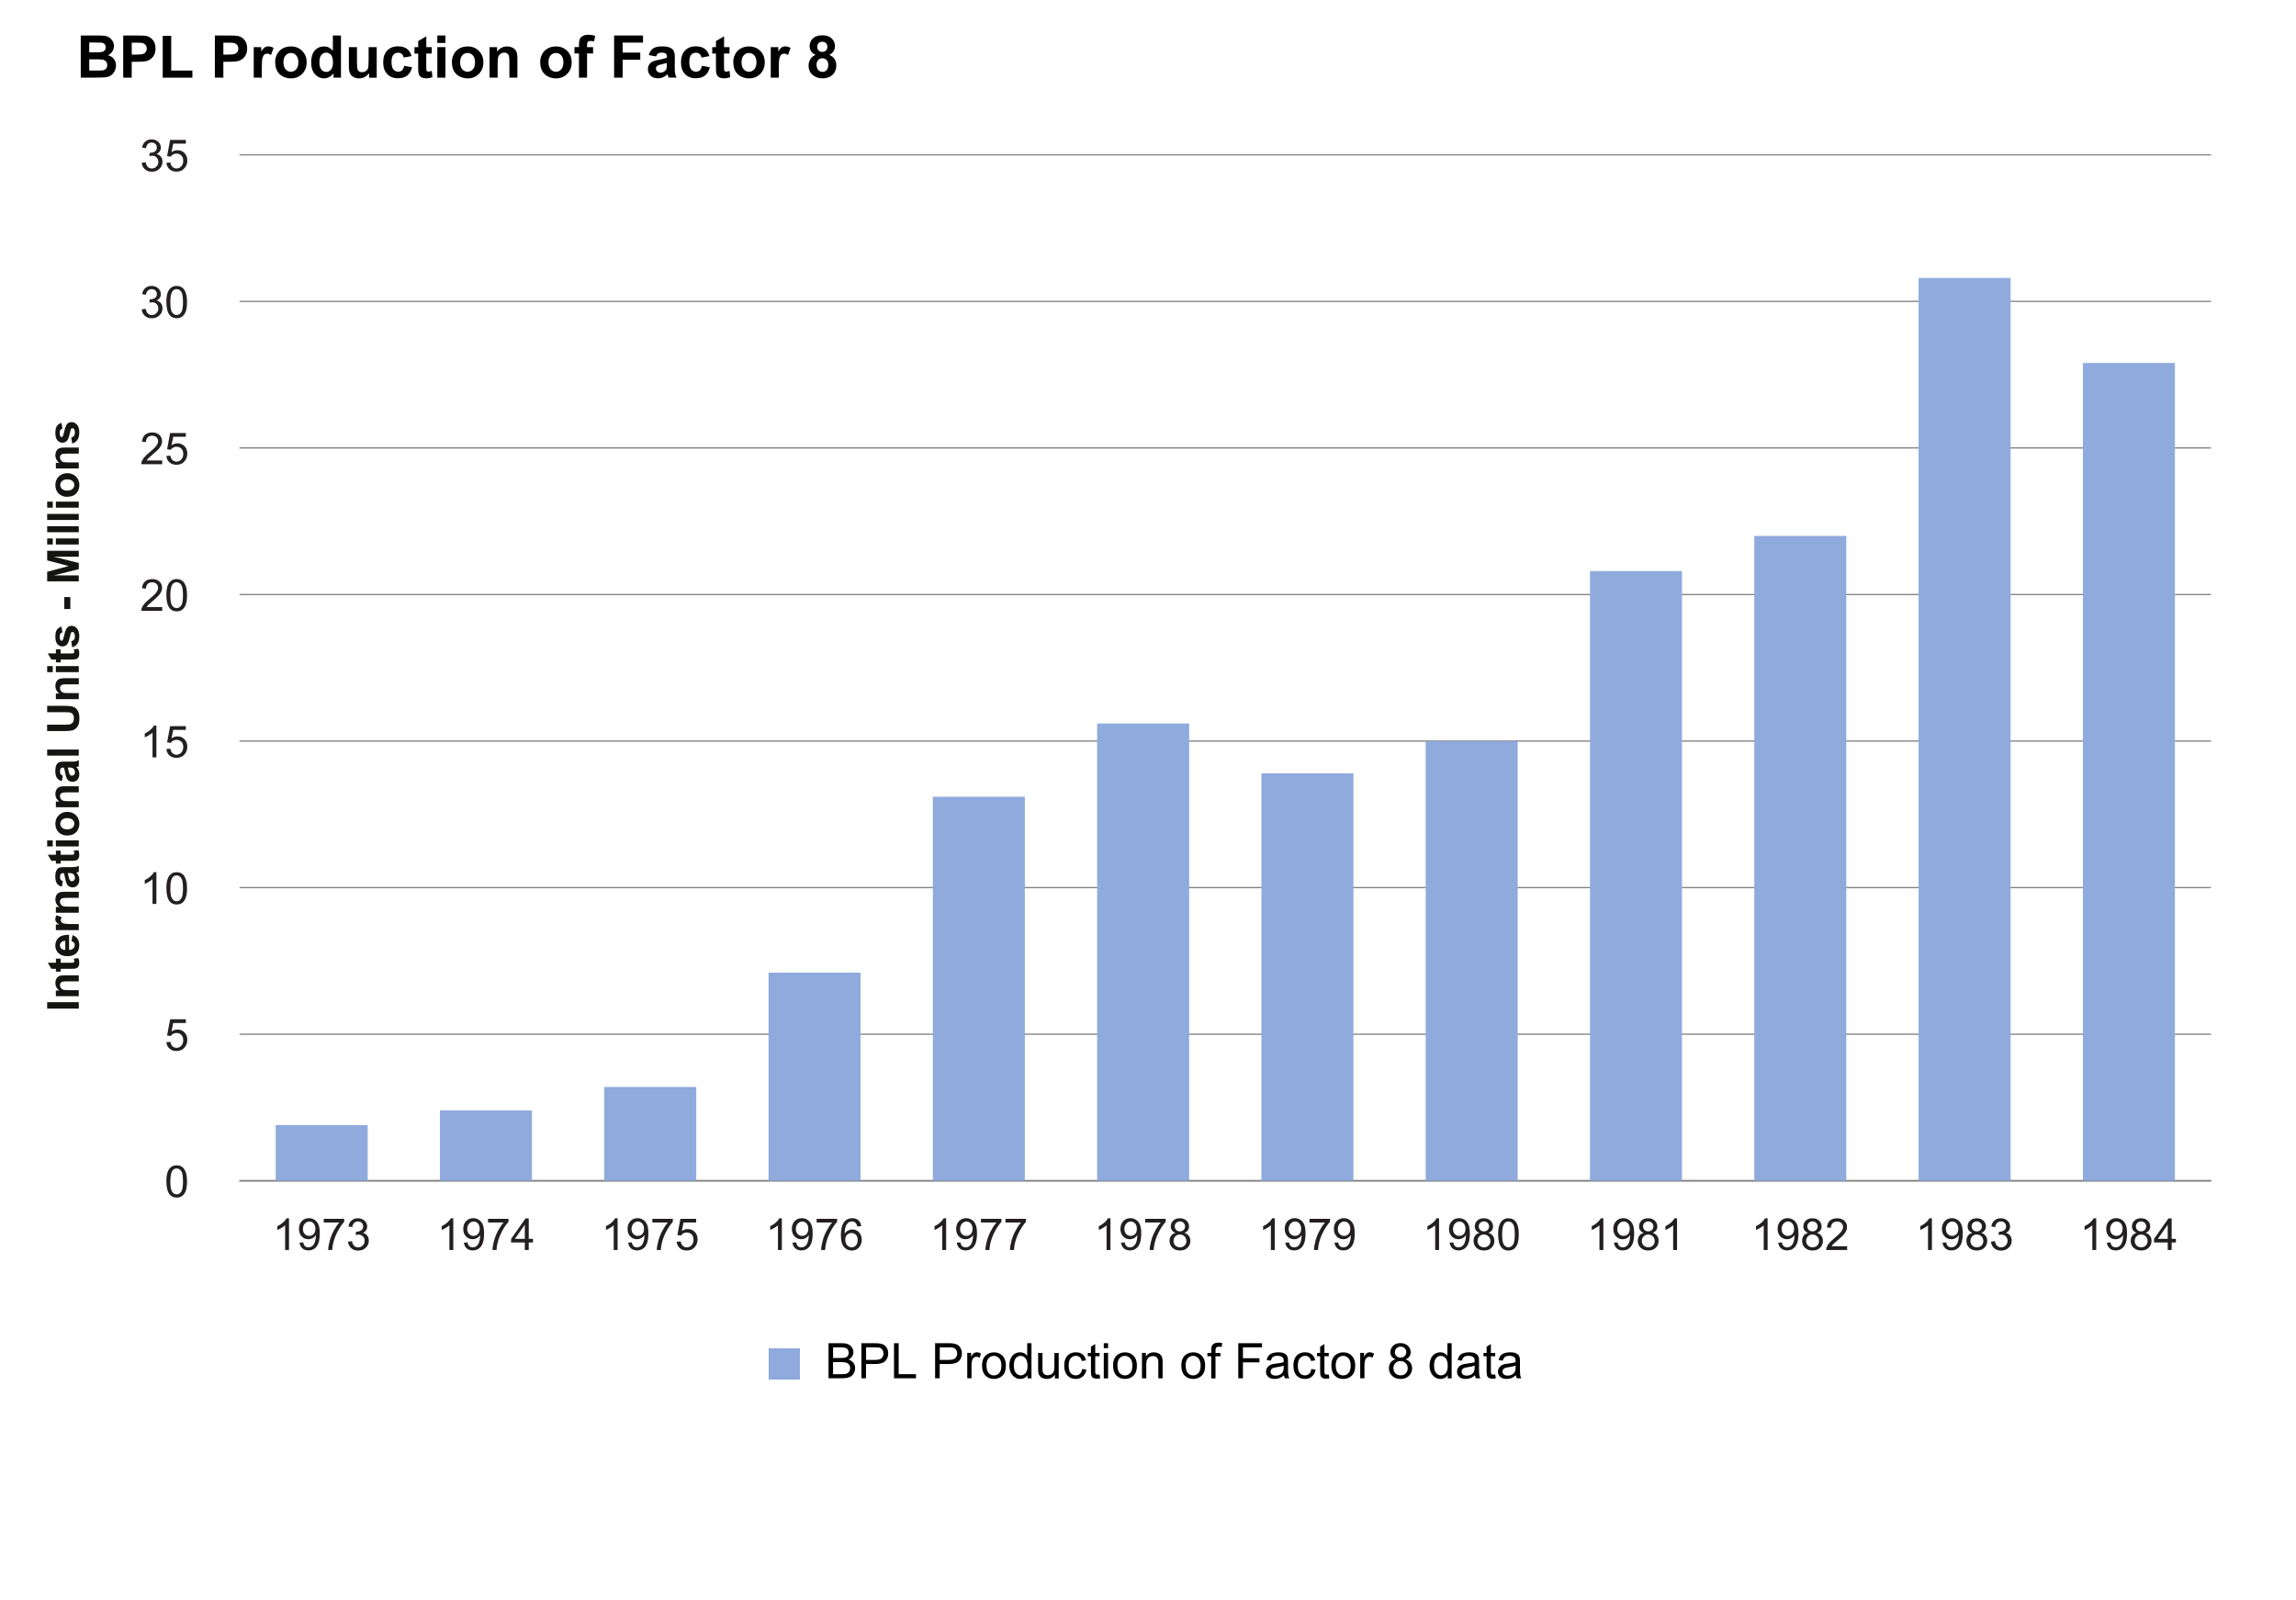 <?xml version="1.0" encoding="UTF-8"?>
<svg id="Graph" xmlns="http://www.w3.org/2000/svg" version="1.1" viewBox="0 0 467.72 325.98">
  <defs>
    <style>
      .cls-1 {
        fill: #8faadc;
      }

      .cls-1, .cls-2, .cls-3, .cls-4, .cls-5 {
        stroke-width: 0px;
      }

      .cls-2 {
        fill: #000;
      }

      .cls-3 {
        fill: #010101;
      }

      .cls-4 {
        fill: #231f20;
      }

      .cls-6 {
        stroke: gray;
      }

      .cls-6, .cls-7 {
        fill: none;
        stroke-miterlimit: 10;
        stroke-width: .25px;
      }

      .cls-7 {
        stroke: #000;
      }

      .cls-5 {
        fill: #141412;
      }
    </style>
  </defs>
  <g>
    <path class="cls-2" d="M16.44,7.23h3.43c.68,0,1.19.03,1.52.08s.63.17.9.35.48.42.66.72.26.63.26,1c0,.4-.11.77-.33,1.11s-.51.59-.88.76c.52.15.93.41,1.21.78s.42.8.42,1.29c0,.39-.09.77-.27,1.14s-.43.66-.74.88-.7.36-1.16.41c-.29.03-.99.05-2.09.06h-2.92V7.23ZM18.18,8.66v1.99h1.14c.68,0,1.1,0,1.26-.03.3-.04.53-.14.7-.31s.25-.39.25-.67-.07-.48-.22-.65-.36-.27-.65-.3c-.17-.02-.67-.03-1.48-.03h-1ZM18.18,12.07v2.3h1.61c.62,0,1.02-.02,1.19-.05.26-.05.47-.16.63-.34s.24-.42.24-.73c0-.26-.06-.48-.19-.66s-.31-.31-.54-.39-.75-.12-1.54-.12h-1.4Z"/>
    <path class="cls-2" d="M25.1,15.82V7.23h2.78c1.05,0,1.74.04,2.06.13.49.13.9.41,1.24.84s.5.99.5,1.67c0,.53-.1.97-.29,1.33s-.43.64-.73.85-.59.34-.9.41c-.41.08-1.01.12-1.8.12h-1.13v3.24h-1.73ZM26.84,8.68v2.44h.95c.68,0,1.14-.04,1.37-.13s.41-.23.54-.42.2-.41.2-.67c0-.31-.09-.57-.28-.77s-.42-.33-.7-.38c-.21-.04-.62-.06-1.25-.06h-.84Z"/>
    <path class="cls-2" d="M33.15,15.82V7.3h1.73v7.07h4.31v1.45h-6.05Z"/>
    <path class="cls-2" d="M43.77,15.82V7.23h2.78c1.05,0,1.74.04,2.06.13.49.13.9.41,1.24.84s.5.99.5,1.67c0,.53-.1.97-.29,1.33s-.43.64-.73.85-.59.34-.9.41c-.41.08-1.01.12-1.8.12h-1.13v3.24h-1.73ZM45.5,8.68v2.44h.95c.68,0,1.14-.04,1.37-.13s.41-.23.54-.42.2-.41.2-.67c0-.31-.09-.57-.28-.77s-.42-.33-.7-.38c-.21-.04-.62-.06-1.25-.06h-.84Z"/>
    <path class="cls-2" d="M53.34,15.82h-1.65v-6.22h1.53v.88c.26-.42.5-.69.71-.83s.45-.2.71-.2c.38,0,.74.1,1.08.31l-.51,1.44c-.28-.18-.54-.27-.77-.27s-.43.06-.59.19-.29.36-.38.69-.14,1.03-.14,2.09v1.92Z"/>
    <path class="cls-2" d="M56.05,12.62c0-.55.13-1.08.4-1.59s.65-.9,1.15-1.17,1.05-.4,1.66-.4c.94,0,1.71.31,2.31.92s.9,1.38.9,2.32-.3,1.72-.91,2.34-1.37.93-2.29.93c-.57,0-1.11-.13-1.63-.39s-.91-.64-1.18-1.13-.4-1.1-.4-1.82ZM57.74,12.7c0,.62.15,1.09.44,1.42s.65.49,1.08.49.79-.16,1.08-.49.44-.8.44-1.43-.15-1.08-.44-1.41-.65-.49-1.08-.49-.79.16-1.08.49-.44.8-.44,1.42Z"/>
    <path class="cls-2" d="M69.47,15.82h-1.53v-.91c-.25.36-.55.62-.9.79s-.69.26-1.05.26c-.71,0-1.33-.29-1.84-.86s-.76-1.38-.76-2.41.25-1.86.74-2.41,1.12-.82,1.88-.82c.7,0,1.3.29,1.8.87v-3.09h1.65v8.59ZM65.07,12.57c0,.66.09,1.14.28,1.44.27.43.64.64,1.11.64.38,0,.7-.16.97-.48s.4-.8.4-1.44c0-.71-.13-1.23-.39-1.54s-.59-.47-.99-.47-.72.16-.98.47-.4.77-.4,1.39Z"/>
    <path class="cls-2" d="M75.19,15.82v-.93c-.23.33-.52.59-.89.79s-.76.29-1.17.29-.79-.09-1.12-.28-.57-.44-.72-.77-.22-.79-.22-1.38v-3.94h1.65v2.86c0,.88.03,1.41.09,1.61s.17.35.33.47.36.17.61.17c.28,0,.53-.08.76-.23s.38-.35.46-.57.12-.79.12-1.68v-2.62h1.65v6.22h-1.53Z"/>
    <path class="cls-2" d="M83.85,11.43l-1.62.29c-.05-.32-.18-.57-.37-.73s-.44-.25-.75-.25c-.41,0-.74.14-.98.42s-.37.76-.37,1.42c0,.74.12,1.26.37,1.56s.58.46,1,.46c.31,0,.57-.09.77-.27s.34-.48.42-.92l1.62.28c-.17.74-.49,1.3-.97,1.68s-1.12.57-1.92.57c-.91,0-1.64-.29-2.18-.86s-.81-1.37-.81-2.38.27-1.83.81-2.4,1.28-.86,2.2-.86c.76,0,1.36.16,1.81.49s.77.82.96,1.49Z"/>
    <path class="cls-2" d="M87.95,9.59v1.31h-1.12v2.51c0,.51.01.8.03.89s.07.15.15.21.17.08.28.08c.15,0,.37-.05.66-.16l.14,1.28c-.38.16-.82.25-1.3.25-.3,0-.56-.05-.8-.15s-.41-.23-.52-.39-.19-.37-.23-.64c-.04-.19-.05-.58-.05-1.16v-2.71h-.76v-1.31h.76v-1.24l1.65-.96v2.2h1.12Z"/>
    <path class="cls-2" d="M89.09,8.75v-1.52h1.65v1.52h-1.65ZM89.09,15.82v-6.22h1.65v6.22h-1.65Z"/>
    <path class="cls-2" d="M92.05,12.62c0-.55.13-1.08.4-1.59s.65-.9,1.15-1.17,1.05-.4,1.66-.4c.94,0,1.71.31,2.31.92s.9,1.38.9,2.32-.3,1.72-.91,2.34-1.37.93-2.29.93c-.57,0-1.11-.13-1.63-.39s-.91-.64-1.18-1.13-.4-1.1-.4-1.82ZM93.73,12.7c0,.62.15,1.09.44,1.42s.65.49,1.08.49.79-.16,1.08-.49.44-.8.44-1.43-.15-1.08-.44-1.41-.65-.49-1.08-.49-.79.16-1.08.49-.44.8-.44,1.42Z"/>
    <path class="cls-2" d="M105.42,15.82h-1.65v-3.18c0-.67-.04-1.11-.11-1.3s-.18-.35-.34-.46-.35-.16-.57-.16c-.29,0-.54.08-.77.23s-.38.36-.47.62-.13.73-.13,1.43v2.82h-1.65v-6.22h1.53v.91c.54-.7,1.23-1.05,2.05-1.05.36,0,.7.07,1,.2s.53.3.68.5.26.43.32.69.09.63.09,1.11v3.87Z"/>
    <path class="cls-2" d="M110.04,12.62c0-.55.13-1.08.4-1.59s.65-.9,1.15-1.17,1.05-.4,1.66-.4c.94,0,1.71.31,2.31.92s.9,1.38.9,2.32-.3,1.72-.91,2.34-1.37.93-2.29.93c-.57,0-1.11-.13-1.63-.39s-.91-.64-1.18-1.13-.4-1.1-.4-1.82ZM111.73,12.7c0,.62.15,1.09.44,1.42s.65.49,1.08.49.79-.16,1.08-.49.44-.8.44-1.43-.15-1.08-.44-1.41-.65-.49-1.08-.49-.79.16-1.08.49-.44.8-.44,1.42Z"/>
    <path class="cls-2" d="M117.03,9.59h.91v-.47c0-.52.06-.91.17-1.17s.32-.47.62-.63.68-.24,1.13-.24.93.07,1.38.21l-.22,1.15c-.26-.06-.51-.09-.76-.09s-.41.06-.51.17-.16.33-.16.64v.44h1.23v1.29h-1.23v4.93h-1.65v-4.93h-.91v-1.29Z"/>
    <path class="cls-2" d="M125.1,15.82V7.23h5.89v1.45h-4.15v2.03h3.59v1.45h-3.59v3.65h-1.73Z"/>
    <path class="cls-2" d="M133.64,11.49l-1.49-.27c.17-.6.46-1.05.87-1.34s1.02-.43,1.83-.43c.73,0,1.28.09,1.64.26s.61.39.76.66.22.76.22,1.47l-.02,1.92c0,.55.03.95.08,1.21s.15.54.3.83h-1.63c-.04-.11-.1-.27-.16-.49-.03-.1-.05-.16-.06-.19-.28.27-.58.48-.9.62s-.66.21-1.03.21c-.64,0-1.15-.17-1.51-.52s-.55-.79-.55-1.32c0-.35.08-.67.25-.94s.4-.49.71-.63.74-.27,1.31-.38c.77-.14,1.3-.28,1.6-.4v-.16c0-.32-.08-.54-.23-.68s-.45-.2-.88-.2c-.29,0-.52.06-.69.17s-.3.32-.4.61ZM135.84,12.83c-.21.07-.54.15-1,.25s-.76.19-.9.29c-.21.15-.32.35-.32.58s.09.43.26.6.39.25.66.25c.3,0,.58-.1.85-.29.2-.15.33-.33.39-.54.04-.14.06-.41.06-.8v-.33Z"/>
    <path class="cls-2" d="M144.51,11.43l-1.62.29c-.05-.32-.18-.57-.37-.73s-.44-.25-.75-.25c-.41,0-.74.14-.98.42s-.37.76-.37,1.42c0,.74.12,1.26.37,1.56s.58.46,1,.46c.31,0,.57-.09.77-.27s.34-.48.42-.92l1.62.28c-.17.74-.49,1.3-.97,1.68s-1.12.57-1.92.57c-.91,0-1.64-.29-2.18-.86s-.81-1.37-.81-2.38.27-1.83.81-2.4,1.28-.86,2.2-.86c.76,0,1.36.16,1.81.49s.77.82.96,1.49Z"/>
    <path class="cls-2" d="M148.61,9.59v1.31h-1.12v2.51c0,.51.01.8.03.89s.07.15.15.21.17.08.28.08c.15,0,.37-.05.66-.16l.14,1.28c-.38.16-.82.25-1.3.25-.3,0-.56-.05-.8-.15s-.41-.23-.52-.39-.19-.37-.23-.64c-.04-.19-.05-.58-.05-1.16v-2.71h-.76v-1.31h.76v-1.24l1.65-.96v2.2h1.12Z"/>
    <path class="cls-2" d="M149.37,12.62c0-.55.13-1.08.4-1.59s.65-.9,1.15-1.17,1.05-.4,1.66-.4c.94,0,1.71.31,2.31.92s.9,1.38.9,2.32-.3,1.72-.91,2.34-1.37.93-2.29.93c-.57,0-1.11-.13-1.63-.39s-.91-.64-1.18-1.13-.4-1.1-.4-1.82ZM151.06,12.7c0,.62.15,1.09.44,1.42s.65.49,1.08.49.79-.16,1.08-.49.44-.8.44-1.43-.15-1.08-.44-1.41-.65-.49-1.08-.49-.79.16-1.08.49-.44.8-.44,1.42Z"/>
    <path class="cls-2" d="M158.66,15.82h-1.65v-6.22h1.53v.88c.26-.42.5-.69.71-.83s.45-.2.71-.2c.38,0,.74.1,1.08.31l-.51,1.44c-.28-.18-.54-.27-.77-.27s-.43.06-.59.19-.29.36-.38.69-.14,1.03-.14,2.09v1.92Z"/>
    <path class="cls-2" d="M166.15,11.18c-.43-.18-.74-.43-.93-.74s-.29-.66-.29-1.03c0-.64.22-1.17.67-1.59s1.08-.63,1.91-.63,1.45.21,1.9.63.68.95.68,1.59c0,.4-.1.75-.31,1.06s-.5.55-.87.71c.48.19.84.47,1.09.84s.37.79.37,1.27c0,.79-.25,1.44-.76,1.93s-1.18.74-2.02.74c-.78,0-1.43-.21-1.95-.62-.61-.48-.92-1.15-.92-1.99,0-.46.12-.89.35-1.28s.59-.69,1.09-.9ZM166.34,13.2c0,.45.12.81.35,1.06s.52.38.87.38.62-.12.84-.37.33-.6.33-1.06c0-.4-.11-.73-.34-.97s-.51-.37-.86-.37c-.4,0-.7.14-.9.42s-.3.58-.3.9ZM166.49,9.52c0,.33.09.58.28.77s.43.28.74.28.56-.09.75-.28.28-.44.28-.77c0-.31-.09-.56-.28-.74s-.43-.28-.74-.28-.57.09-.76.28-.28.44-.28.74Z"/>
  </g>
  <g>
    <path class="cls-5" d="M16.05,205.44h-6.44v-1.3h6.44v1.3Z"/>
    <path class="cls-5" d="M16.05,198.67v1.23h-2.38c-.5,0-.83.03-.98.08-.15.05-.26.14-.35.26-.08.12-.12.26-.12.43,0,.21.06.41.18.58.12.17.27.29.47.35.19.06.55.09,1.07.09h2.11v1.23h-4.67v-1.15h.69c-.53-.41-.79-.92-.79-1.54,0-.27.05-.52.15-.75.1-.23.22-.4.38-.51.15-.12.33-.2.52-.24.19-.04.47-.07.83-.07h2.9Z"/>
    <path class="cls-5" d="M11.38,195.27h.98v.84h1.88c.38,0,.6,0,.67-.02.06-.02.12-.05.16-.11.04-.06.06-.13.06-.21,0-.11-.04-.28-.12-.5l.96-.11c.12.29.18.61.18.98,0,.22-.04.42-.11.6-.07.18-.17.31-.29.39-.12.08-.28.14-.48.17-.14.03-.43.04-.87.04h-2.03v.57h-.98v-.57h-.93l-.72-1.24h1.65v-.84Z"/>
    <path class="cls-5" d="M14.56,191.71l.21-1.23c.45.16.79.41,1.03.75.24.34.35.77.35,1.28,0,.81-.26,1.41-.79,1.8-.42.31-.96.46-1.61.46-.77,0-1.38-.2-1.82-.61-.44-.4-.66-.92-.66-1.53,0-.69.23-1.24.69-1.64.46-.4,1.16-.59,2.11-.58v3.09c.37,0,.65-.11.85-.3.2-.19.31-.43.31-.71,0-.19-.05-.36-.16-.49s-.28-.23-.51-.3ZM13.31,191.64c-.36,0-.63.1-.82.28-.19.18-.28.39-.28.64,0,.27.1.49.29.67s.46.26.8.26v-1.85Z"/>
    <path class="cls-5" d="M16.05,188.23v1.23h-4.67v-1.15h.66c-.31-.2-.52-.37-.62-.53s-.15-.33-.15-.53c0-.28.08-.55.23-.81l1.08.38c-.13.21-.2.4-.2.58s.05.32.14.44c.1.12.27.21.52.28.25.07.77.1,1.56.1h1.44Z"/>
    <path class="cls-5" d="M16.05,181.66v1.23h-2.38c-.5,0-.83.03-.98.08-.15.05-.26.14-.35.26-.08.12-.12.26-.12.43,0,.21.06.41.18.58.12.17.27.29.47.35.19.06.55.09,1.07.09h2.11v1.23h-4.67v-1.15h.69c-.53-.41-.79-.92-.79-1.54,0-.27.05-.52.15-.75.1-.23.22-.4.38-.51.15-.12.33-.2.52-.24.19-.04.47-.07.83-.07h2.9Z"/>
    <path class="cls-5" d="M12.8,179.49l-.2,1.12c-.45-.13-.79-.34-1-.65s-.33-.76-.33-1.37c0-.55.07-.96.2-1.23.13-.27.3-.46.5-.57.2-.11.57-.16,1.11-.16h1.44c.41.01.71,0,.91-.05.19-.04.4-.11.63-.22v1.22c-.08.03-.2.07-.37.12-.07.02-.12.04-.14.04.21.21.36.44.46.68.1.24.15.5.15.77,0,.48-.13.86-.39,1.14-.26.28-.59.42-.99.42-.26,0-.5-.06-.71-.19-.21-.13-.37-.3-.47-.53-.11-.23-.21-.55-.29-.98-.11-.58-.21-.98-.3-1.2h-.12c-.24,0-.41.06-.51.18-.1.12-.15.34-.15.66,0,.22.04.39.13.51.09.12.24.22.46.3ZM13.8,177.84c.05.16.12.41.19.75.07.34.15.57.22.67.11.16.26.24.43.24s.32-.06.45-.19.19-.29.19-.49c0-.22-.07-.44-.22-.64-.11-.15-.25-.25-.41-.29-.11-.03-.31-.05-.6-.05h-.25Z"/>
    <path class="cls-5" d="M11.38,173.27h.98v.84h1.88c.38,0,.6,0,.67-.02.06-.02.12-.05.16-.11.04-.06.06-.13.06-.21,0-.11-.04-.28-.12-.5l.96-.11c.12.29.18.61.18.98,0,.22-.04.42-.11.6-.07.18-.17.31-.29.39-.12.08-.28.14-.48.17-.14.03-.43.04-.87.04h-2.03v.57h-.98v-.57h-.93l-.72-1.24h1.65v-.84Z"/>
    <path class="cls-5" d="M10.75,172.41h-1.14v-1.23h1.14v1.23ZM16.05,172.41h-4.67v-1.23h4.67v1.23Z"/>
    <path class="cls-5" d="M13.65,170.19c-.41,0-.81-.1-1.19-.3s-.68-.49-.88-.86c-.2-.37-.3-.78-.3-1.24,0-.71.23-1.28.69-1.74.46-.45,1.04-.68,1.74-.68s1.29.23,1.76.68c.46.46.7,1.03.7,1.72,0,.43-.1.84-.29,1.22s-.48.68-.85.89c-.37.2-.83.3-1.36.3ZM13.71,168.93c.46,0,.82-.11,1.06-.33s.37-.49.37-.81-.12-.59-.37-.81-.6-.33-1.07-.33-.81.11-1.05.33-.37.49-.37.81.12.59.37.81.6.33,1.06.33Z"/>
    <path class="cls-5" d="M16.05,160.17v1.23h-2.38c-.5,0-.83.03-.98.08-.15.05-.26.14-.35.26-.08.12-.12.26-.12.43,0,.21.06.41.18.58.12.17.27.29.47.35.19.06.55.09,1.07.09h2.11v1.23h-4.67v-1.15h.69c-.53-.41-.79-.92-.79-1.54,0-.27.05-.52.15-.75.1-.23.22-.4.38-.51.15-.12.33-.2.52-.24.19-.04.47-.07.83-.07h2.9Z"/>
    <path class="cls-5" d="M12.8,157.99l-.2,1.12c-.45-.13-.79-.34-1-.65s-.33-.76-.33-1.37c0-.55.07-.96.2-1.23.13-.27.3-.46.5-.57.2-.11.57-.16,1.11-.16h1.44c.41.01.71,0,.91-.05.19-.04.4-.11.63-.22v1.22c-.08.03-.2.07-.37.12-.07.02-.12.04-.14.04.21.21.36.44.46.68.1.24.15.5.15.77,0,.48-.13.86-.39,1.14-.26.28-.59.42-.99.42-.26,0-.5-.06-.71-.19-.21-.13-.37-.3-.47-.53-.11-.23-.21-.55-.29-.98-.11-.58-.21-.98-.3-1.2h-.12c-.24,0-.41.06-.51.18-.1.12-.15.34-.15.66,0,.22.04.39.13.51.09.12.24.22.46.3ZM13.8,156.34c.05.16.12.41.19.75.07.34.15.57.22.67.11.16.26.24.43.24s.32-.06.45-.19.19-.29.19-.49c0-.22-.07-.44-.22-.64-.11-.15-.25-.25-.41-.29-.11-.03-.31-.05-.6-.05h-.25Z"/>
    <path class="cls-5" d="M16.05,153.91h-6.44v-1.23h6.44v1.23Z"/>
    <path class="cls-5" d="M9.6,148.91v-1.3h3.49c.55,0,.91-.02,1.08-.05.26-.06.48-.19.64-.4.16-.21.24-.5.24-.86s-.08-.65-.23-.83c-.15-.19-.34-.3-.56-.34s-.58-.06-1.09-.06h-3.56v-1.3h3.38c.77,0,1.32.04,1.64.11.32.07.59.2.81.39.22.19.4.44.53.76.13.32.2.73.2,1.24,0,.62-.07,1.08-.21,1.4-.14.32-.33.57-.55.75-.23.18-.46.31-.71.36-.37.08-.91.13-1.63.13h-3.44Z"/>
    <path class="cls-5" d="M16.05,138.16v1.23h-2.38c-.5,0-.83.03-.98.08-.15.05-.26.14-.35.26-.08.12-.12.26-.12.43,0,.21.06.41.18.58.12.17.27.29.47.35.19.06.55.09,1.07.09h2.11v1.23h-4.67v-1.15h.69c-.53-.41-.79-.92-.79-1.54,0-.27.05-.52.15-.75.1-.23.22-.4.38-.51.15-.12.33-.2.52-.24.19-.04.47-.07.83-.07h2.9Z"/>
    <path class="cls-5" d="M10.75,136.91h-1.14v-1.23h1.14v1.23ZM16.05,136.91h-4.67v-1.23h4.67v1.23Z"/>
    <path class="cls-5" d="M11.38,132.27h.98v.84h1.88c.38,0,.6,0,.67-.02.06-.02.12-.05.16-.11.04-.06.06-.13.06-.21,0-.11-.04-.28-.12-.5l.96-.11c.12.29.18.61.18.98,0,.22-.04.42-.11.6-.07.18-.17.31-.29.39-.12.08-.28.14-.48.17-.14.03-.43.04-.87.04h-2.03v.57h-.98v-.57h-.93l-.72-1.24h1.65v-.84Z"/>
    <path class="cls-5" d="M14.71,131.85l-.19-1.24c.24-.05.42-.16.55-.32.12-.16.19-.39.19-.68,0-.32-.06-.56-.18-.72-.08-.11-.19-.16-.33-.16-.09,0-.17.03-.23.09-.06.06-.11.2-.16.41-.22,1-.42,1.63-.6,1.89-.25.37-.6.55-1.05.55-.4,0-.74-.16-1.02-.48s-.41-.81-.41-1.49.1-1.11.31-1.42c.21-.31.52-.52.92-.64l.21,1.16c-.18.05-.32.14-.42.28-.1.14-.14.34-.14.6,0,.33.05.56.14.7.06.09.15.14.25.14.09,0,.16-.04.22-.12.08-.11.2-.5.35-1.15s.33-1.12.55-1.38c.22-.26.53-.39.92-.39.43,0,.79.18,1.1.54.31.36.46.89.46,1.59,0,.64-.13,1.14-.39,1.51-.26.37-.61.61-1.05.73Z"/>
    <path class="cls-5" d="M14.33,124.05h-1.23v-2.43h1.23v2.43Z"/>
    <path class="cls-5" d="M16.05,118.42h-6.44v-1.95l4.39-1.17-4.39-1.16v-1.95h6.44v1.21h-5.07l5.07,1.28v1.25l-5.07,1.27h5.07v1.21Z"/>
    <path class="cls-5" d="M10.75,110.91h-1.14v-1.23h1.14v1.23ZM16.05,110.91h-4.67v-1.23h4.67v1.23Z"/>
    <path class="cls-5" d="M16.05,108.41h-6.44v-1.23h6.44v1.23Z"/>
    <path class="cls-5" d="M16.05,105.91h-6.44v-1.23h6.44v1.23Z"/>
    <path class="cls-5" d="M10.75,103.41h-1.14v-1.23h1.14v1.23ZM16.05,103.41h-4.67v-1.23h4.67v1.23Z"/>
    <path class="cls-5" d="M13.65,101.2c-.41,0-.81-.1-1.19-.3s-.68-.49-.88-.86c-.2-.37-.3-.78-.3-1.24,0-.71.23-1.28.69-1.74.46-.45,1.04-.68,1.74-.68s1.29.23,1.76.68c.46.46.7,1.03.7,1.72,0,.43-.1.84-.29,1.22s-.48.68-.85.89c-.37.2-.83.3-1.36.3ZM13.71,99.93c.46,0,.82-.11,1.06-.33s.37-.49.37-.81-.12-.59-.37-.81-.6-.33-1.07-.33-.81.11-1.05.33-.37.49-.37.81.12.59.37.81.6.33,1.06.33Z"/>
    <path class="cls-5" d="M16.05,91.17v1.23h-2.38c-.5,0-.83.03-.98.08-.15.05-.26.14-.35.26-.08.12-.12.26-.12.43,0,.21.06.41.18.58.12.17.27.29.47.35.19.06.55.09,1.07.09h2.11v1.23h-4.67v-1.15h.69c-.53-.41-.79-.92-.79-1.54,0-.27.05-.52.15-.75.1-.23.22-.4.38-.51.15-.12.33-.2.52-.24.19-.04.47-.07.83-.07h2.9Z"/>
    <path class="cls-5" d="M14.71,90.35l-.19-1.24c.24-.05.42-.16.55-.32.12-.16.19-.39.19-.68,0-.32-.06-.56-.18-.72-.08-.11-.19-.16-.33-.16-.09,0-.17.03-.23.09-.06.06-.11.2-.16.41-.22,1-.42,1.63-.6,1.89-.25.37-.6.55-1.05.55-.4,0-.74-.16-1.02-.48s-.41-.81-.41-1.49.1-1.11.31-1.42c.21-.31.52-.52.92-.64l.21,1.16c-.18.05-.32.14-.42.28-.1.14-.14.34-.14.6,0,.33.05.56.14.7.06.09.15.14.25.14.09,0,.16-.04.22-.12.08-.11.2-.5.35-1.15s.33-1.12.55-1.38c.22-.26.53-.39.92-.39.43,0,.79.18,1.1.54.31.36.46.89.46,1.59,0,.64-.13,1.14-.39,1.51-.26.37-.61.61-1.05.73Z"/>
  </g>
  <rect class="cls-1" x="156.58" y="274.63" width="6.38" height="6.38"/>
  <g>
    <path class="cls-3" d="M168.78,280.76v-7.16h2.69c.55,0,.99.07,1.32.22.33.15.59.37.78.67.19.3.28.62.28.94,0,.31-.08.59-.25.86s-.42.49-.75.65c.43.13.77.34,1,.65.23.31.35.67.35,1.08,0,.33-.07.65-.21.93-.14.29-.32.51-.52.67-.21.16-.47.27-.78.35-.31.08-.7.12-1.15.12h-2.73ZM169.72,276.61h1.55c.42,0,.72-.03.9-.08.24-.07.42-.19.54-.36s.18-.37.18-.62c0-.24-.06-.45-.17-.63-.11-.18-.28-.3-.49-.37-.21-.07-.58-.1-1.09-.1h-1.43v2.16ZM169.72,279.91h1.78c.31,0,.52-.01.64-.03.22-.04.4-.1.55-.2s.27-.22.36-.4c.09-.17.14-.38.14-.6,0-.27-.07-.5-.21-.7-.14-.2-.33-.33-.57-.41-.24-.08-.59-.12-1.05-.12h-1.66v2.46Z"/>
    <path class="cls-3" d="M175.48,280.76v-7.16h2.7c.47,0,.84.02,1.09.07.35.06.65.17.88.33.24.17.43.4.57.69.15.3.22.62.22.98,0,.61-.19,1.12-.58,1.54-.39.42-1.09.63-2.1.63h-1.84v2.91h-.95ZM176.43,277h1.85c.61,0,1.05-.11,1.3-.34.26-.23.39-.55.39-.96,0-.3-.08-.56-.23-.77-.15-.21-.35-.35-.6-.42-.16-.04-.45-.06-.88-.06h-1.83v2.56Z"/>
    <path class="cls-3" d="M182.12,280.76v-7.16h.95v6.31h3.53v.84h-4.47Z"/>
    <path class="cls-3" d="M190.49,280.76v-7.16h2.7c.47,0,.84.02,1.09.07.35.06.65.17.88.33.24.17.43.4.57.69.15.3.22.62.22.98,0,.61-.19,1.12-.58,1.54-.39.42-1.09.63-2.1.63h-1.84v2.91h-.95ZM191.44,277h1.85c.61,0,1.05-.11,1.3-.34.26-.23.39-.55.39-.96,0-.3-.08-.56-.23-.77-.15-.21-.35-.35-.6-.42-.16-.04-.45-.06-.88-.06h-1.83v2.56Z"/>
    <path class="cls-3" d="M197.04,280.76v-5.19h.79v.79c.2-.37.39-.61.56-.73s.36-.18.56-.18c.3,0,.6.09.9.28l-.3.82c-.21-.13-.43-.19-.64-.19-.19,0-.37.06-.52.17-.15.12-.26.28-.33.48-.1.31-.15.65-.15,1.03v2.71h-.88Z"/>
    <path class="cls-3" d="M200.05,278.17c0-.96.27-1.67.8-2.13.45-.38.99-.58,1.63-.58.71,0,1.29.23,1.75.7.45.47.68,1.11.68,1.94,0,.67-.1,1.19-.3,1.57-.2.38-.49.68-.87.89-.38.21-.8.32-1.25.32-.73,0-1.31-.23-1.76-.7-.45-.47-.67-1.14-.67-2.01ZM200.96,278.17c0,.66.14,1.16.43,1.49.29.33.65.5,1.09.5s.8-.17,1.09-.5c.29-.33.43-.84.43-1.52,0-.64-.15-1.13-.44-1.46-.29-.33-.65-.5-1.09-.5s-.8.16-1.09.49c-.29.33-.43.83-.43,1.49Z"/>
    <path class="cls-3" d="M209.31,280.76v-.65c-.33.51-.81.77-1.45.77-.41,0-.79-.11-1.14-.34s-.62-.55-.81-.96c-.19-.41-.29-.88-.29-1.41s.09-.99.26-1.41c.17-.42.43-.75.78-.97.34-.22.73-.34,1.16-.34.31,0,.59.07.83.2.24.13.44.3.6.52v-2.57h.87v7.16h-.82ZM206.53,278.17c0,.66.14,1.16.42,1.49.28.33.61.49.99.49s.71-.16.98-.47c.27-.31.4-.79.4-1.44,0-.71-.14-1.23-.41-1.56s-.61-.5-1.01-.5-.72.16-.98.48c-.26.32-.39.82-.39,1.51Z"/>
    <path class="cls-3" d="M214.9,280.76v-.76c-.4.59-.95.88-1.65.88-.31,0-.59-.06-.86-.18-.26-.12-.46-.26-.59-.44-.13-.18-.22-.4-.27-.65-.04-.17-.05-.45-.05-.82v-3.21h.88v2.88c0,.46.02.77.05.93.05.23.17.41.35.54.18.13.4.2.66.2s.51-.07.74-.2c.23-.14.39-.32.49-.55.1-.23.14-.57.14-1.01v-2.78h.88v5.19h-.79Z"/>
    <path class="cls-3" d="M220.45,278.86l.86.11c-.09.6-.34,1.06-.73,1.4-.39.34-.87.51-1.43.51-.71,0-1.28-.23-1.71-.7-.43-.46-.65-1.13-.65-2,0-.56.09-1.05.28-1.47s.47-.73.85-.95c.38-.21.79-.31,1.24-.31.56,0,1.02.14,1.38.43.36.28.59.69.69,1.21l-.85.13c-.08-.35-.23-.61-.43-.79-.21-.18-.46-.26-.75-.26-.44,0-.8.16-1.08.48-.28.32-.42.82-.42,1.51s.13,1.2.4,1.52c.27.32.62.47,1.04.47.34,0,.63-.11.86-.32.23-.21.38-.54.44-.98Z"/>
    <path class="cls-3" d="M223.99,279.97l.13.78c-.25.05-.47.08-.66.08-.32,0-.57-.05-.74-.15s-.3-.23-.37-.4c-.07-.17-.11-.51-.11-1.04v-2.98h-.64v-.68h.64v-1.28l.87-.53v1.81h.88v.68h-.88v3.03c0,.25.02.41.05.48.03.07.08.13.15.17.07.04.17.06.3.06.1,0,.23-.01.39-.03Z"/>
    <path class="cls-3" d="M224.85,274.61v-1.01h.88v1.01h-.88ZM224.85,280.76v-5.19h.88v5.19h-.88Z"/>
    <path class="cls-3" d="M226.74,278.17c0-.96.27-1.67.8-2.13.45-.38.99-.58,1.63-.58.71,0,1.29.23,1.75.7.45.47.68,1.11.68,1.94,0,.67-.1,1.19-.3,1.57-.2.38-.49.68-.87.89-.38.21-.8.32-1.25.32-.73,0-1.31-.23-1.76-.7-.45-.47-.67-1.14-.67-2.01ZM227.64,278.17c0,.66.14,1.16.43,1.49.29.33.65.5,1.09.5s.8-.17,1.09-.5c.29-.33.43-.84.43-1.52,0-.64-.15-1.13-.44-1.46-.29-.33-.65-.5-1.09-.5s-.8.16-1.09.49c-.29.33-.43.83-.43,1.49Z"/>
    <path class="cls-3" d="M232.63,280.76v-5.19h.79v.74c.38-.57.93-.85,1.65-.85.31,0,.6.06.86.17.26.11.46.26.59.44.13.18.22.4.27.65.03.16.05.45.05.85v3.19h-.88v-3.15c0-.36-.03-.63-.1-.8-.07-.18-.19-.32-.36-.43-.17-.11-.38-.16-.61-.16-.38,0-.7.12-.97.36-.27.24-.41.69-.41,1.35v2.83h-.88Z"/>
    <path class="cls-3" d="M240.64,278.17c0-.96.27-1.67.8-2.13.45-.38.99-.58,1.63-.58.71,0,1.29.23,1.75.7.45.47.68,1.11.68,1.94,0,.67-.1,1.19-.3,1.57-.2.38-.49.68-.87.89-.38.21-.8.32-1.25.32-.73,0-1.31-.23-1.76-.7-.45-.47-.67-1.14-.67-2.01ZM241.54,278.17c0,.66.14,1.16.43,1.49.29.33.65.5,1.09.5s.8-.17,1.09-.5c.29-.33.43-.84.43-1.52,0-.64-.15-1.13-.44-1.46-.29-.33-.65-.5-1.09-.5s-.8.16-1.09.49c-.29.33-.43.83-.43,1.49Z"/>
    <path class="cls-3" d="M246.74,280.76v-4.5h-.78v-.68h.78v-.55c0-.35.03-.61.09-.78.08-.23.23-.41.45-.55.21-.14.51-.21.9-.21.25,0,.52.03.82.09l-.13.77c-.18-.03-.36-.05-.52-.05-.27,0-.46.06-.57.17-.11.11-.17.33-.17.64v.48h1.01v.68h-1.01v4.5h-.87Z"/>
    <path class="cls-3" d="M252.25,280.76v-7.16h4.83v.84h-3.88v2.22h3.36v.84h-3.36v3.25h-.95Z"/>
    <path class="cls-3" d="M261.58,280.12c-.33.28-.64.47-.94.59-.3.11-.62.17-.97.17-.57,0-1.01-.14-1.31-.42-.31-.28-.46-.63-.46-1.07,0-.25.06-.49.17-.7.12-.21.27-.38.45-.51.19-.13.4-.22.63-.29.17-.05.43-.09.78-.13.71-.08,1.23-.19,1.57-.3,0-.12,0-.2,0-.23,0-.36-.08-.61-.25-.76-.22-.2-.56-.3-1-.3-.41,0-.72.07-.92.22-.2.14-.34.4-.44.77l-.86-.12c.08-.37.21-.67.39-.89.18-.23.44-.4.78-.52.34-.12.73-.18,1.18-.18s.8.05,1.08.16c.28.1.48.24.61.39.13.16.22.36.27.6.03.15.04.42.04.81v1.17c0,.82.02,1.33.06,1.55.04.22.11.42.22.62h-.92c-.09-.18-.15-.4-.18-.64ZM261.51,278.16c-.32.13-.8.24-1.44.33-.36.05-.62.11-.77.18-.15.07-.27.16-.35.29-.08.12-.12.26-.12.42,0,.23.09.43.27.59.18.16.44.23.78.23s.64-.07.9-.22c.26-.15.46-.35.58-.61.09-.2.14-.49.14-.88v-.32Z"/>
    <path class="cls-3" d="M267.14,278.86l.86.11c-.09.6-.34,1.06-.73,1.4-.39.34-.87.51-1.43.51-.71,0-1.28-.23-1.71-.7-.43-.46-.65-1.13-.65-2,0-.56.09-1.05.28-1.47s.47-.73.85-.95c.38-.21.79-.31,1.24-.31.56,0,1.02.14,1.38.43.36.28.59.69.69,1.21l-.85.13c-.08-.35-.23-.61-.43-.79-.21-.18-.46-.26-.75-.26-.44,0-.8.16-1.08.48-.28.32-.42.82-.42,1.51s.13,1.2.4,1.52c.27.32.62.47,1.04.47.34,0,.63-.11.86-.32.23-.21.38-.54.44-.98Z"/>
    <path class="cls-3" d="M270.68,279.97l.13.78c-.25.05-.47.08-.66.08-.32,0-.57-.05-.74-.15s-.3-.23-.37-.4c-.07-.17-.11-.51-.11-1.04v-2.98h-.64v-.68h.64v-1.28l.87-.53v1.81h.88v.68h-.88v3.03c0,.25.02.41.05.48.03.07.08.13.15.17.07.04.17.06.3.06.1,0,.23-.01.39-.03Z"/>
    <path class="cls-3" d="M271.21,278.17c0-.96.27-1.67.8-2.13.45-.38.99-.58,1.63-.58.71,0,1.29.23,1.75.7.45.47.68,1.11.68,1.94,0,.67-.1,1.19-.3,1.57-.2.38-.49.68-.87.89-.38.21-.8.32-1.25.32-.73,0-1.31-.23-1.76-.7-.45-.47-.67-1.14-.67-2.01ZM272.11,278.17c0,.66.14,1.16.43,1.49.29.33.65.5,1.09.5s.8-.17,1.09-.5c.29-.33.43-.84.43-1.52,0-.64-.15-1.13-.44-1.46-.29-.33-.65-.5-1.09-.5s-.8.16-1.09.49c-.29.33-.43.83-.43,1.49Z"/>
    <path class="cls-3" d="M277.09,280.76v-5.19h.79v.79c.2-.37.39-.61.56-.73s.36-.18.56-.18c.3,0,.6.09.9.28l-.3.82c-.21-.13-.43-.19-.64-.19-.19,0-.37.06-.52.17-.15.12-.26.28-.33.48-.1.31-.15.65-.15,1.03v2.71h-.88Z"/>
    <path class="cls-3" d="M284.31,276.88c-.37-.13-.63-.32-.81-.57s-.26-.54-.26-.89c0-.52.19-.96.56-1.31.37-.35.87-.53,1.49-.53s1.13.18,1.51.54c.38.36.57.8.57,1.33,0,.33-.09.62-.26.87-.17.25-.44.44-.79.57.44.14.77.37,1,.69s.34.7.34,1.14c0,.61-.22,1.13-.65,1.54-.43.42-1,.62-1.71.62s-1.28-.21-1.71-.63c-.43-.42-.65-.94-.65-1.56,0-.47.12-.86.35-1.17.24-.31.57-.53,1.01-.64ZM283.85,278.69c0,.25.06.49.18.73.12.23.3.42.53.54.23.13.49.19.76.19.42,0,.77-.13,1.04-.41s.41-.61.41-1.03-.14-.77-.42-1.05c-.28-.28-.63-.42-1.06-.42s-.76.14-1.03.41c-.27.27-.41.62-.41,1.03ZM284.14,275.39c0,.34.11.62.33.83.22.21.5.32.85.32s.62-.11.83-.32c.22-.21.33-.47.33-.78s-.11-.59-.33-.81c-.22-.22-.5-.33-.83-.33s-.61.11-.83.32c-.22.21-.33.47-.33.77Z"/>
    <path class="cls-3" d="M294.91,280.76v-.65c-.33.51-.81.77-1.45.77-.41,0-.79-.11-1.14-.34s-.62-.55-.81-.96c-.19-.41-.29-.88-.29-1.41s.09-.99.26-1.41c.17-.42.43-.75.78-.97.34-.22.73-.34,1.16-.34.31,0,.59.07.83.2.24.13.44.3.6.52v-2.57h.87v7.16h-.82ZM292.13,278.17c0,.66.14,1.16.42,1.49.28.33.61.49.99.49s.71-.16.98-.47c.27-.31.4-.79.4-1.44,0-.71-.14-1.23-.41-1.56s-.61-.5-1.01-.5-.72.16-.98.48c-.26.32-.39.82-.39,1.51Z"/>
    <path class="cls-3" d="M300.49,280.12c-.33.28-.64.47-.94.59-.3.11-.62.17-.97.17-.57,0-1.01-.14-1.31-.42-.31-.28-.46-.63-.46-1.07,0-.25.06-.49.17-.7.12-.21.27-.38.45-.51.19-.13.4-.22.63-.29.17-.05.43-.09.78-.13.71-.08,1.23-.19,1.57-.3,0-.12,0-.2,0-.23,0-.36-.08-.61-.25-.76-.22-.2-.56-.3-1-.3-.41,0-.72.07-.92.22-.2.14-.34.4-.44.77l-.86-.12c.08-.37.21-.67.39-.89.18-.23.44-.4.78-.52.34-.12.73-.18,1.18-.18s.8.05,1.08.16c.28.1.48.24.61.39.13.16.22.36.27.6.03.15.04.42.04.81v1.17c0,.82.02,1.33.06,1.55.04.22.11.42.22.62h-.92c-.09-.18-.15-.4-.18-.64ZM300.42,278.16c-.32.13-.8.24-1.44.33-.36.05-.62.11-.77.18-.15.07-.27.16-.35.29-.08.12-.12.26-.12.42,0,.23.09.43.27.59.18.16.44.23.78.23s.64-.07.9-.22c.26-.15.46-.35.58-.61.09-.2.14-.49.14-.88v-.32Z"/>
    <path class="cls-3" d="M304.59,279.97l.13.78c-.25.05-.47.08-.66.08-.32,0-.57-.05-.74-.15s-.3-.23-.37-.4c-.07-.17-.11-.51-.11-1.04v-2.98h-.64v-.68h.64v-1.28l.87-.53v1.81h.88v.68h-.88v3.03c0,.25.02.41.05.48.03.07.08.13.15.17.07.04.17.06.3.06.1,0,.23-.01.39-.03Z"/>
    <path class="cls-3" d="M308.83,280.12c-.33.28-.64.47-.94.59-.3.11-.62.17-.97.17-.57,0-1.01-.14-1.31-.42-.31-.28-.46-.63-.46-1.07,0-.25.06-.49.17-.7.12-.21.27-.38.45-.51.19-.13.4-.22.63-.29.17-.05.43-.09.78-.13.71-.08,1.23-.19,1.57-.3,0-.12,0-.2,0-.23,0-.36-.08-.61-.25-.76-.22-.2-.56-.3-1-.3-.41,0-.72.07-.92.22-.2.14-.34.4-.44.77l-.86-.12c.08-.37.21-.67.39-.89.18-.23.44-.4.78-.52.34-.12.73-.18,1.18-.18s.8.05,1.08.16c.28.1.48.24.61.39.13.16.22.36.27.6.03.15.04.42.04.81v1.17c0,.82.02,1.33.06,1.55.04.22.11.42.22.62h-.92c-.09-.18-.15-.4-.18-.64ZM308.76,278.16c-.32.13-.8.24-1.44.33-.36.05-.62.11-.77.18-.15.07-.27.16-.35.29-.08.12-.12.26-.12.42,0,.23.09.43.27.59.18.16.44.23.78.23s.64-.07.9-.22c.26-.15.46-.35.58-.61.09-.2.14-.49.14-.88v-.32Z"/>
  </g>
  <g>
    <line class="cls-7" x1="48.79" y1="240.51" x2="450.41" y2="240.51"/>
    <g>
      <g>
        <path class="cls-4" d="M33.89,240.65c0-.76.08-1.37.23-1.84.16-.46.39-.82.7-1.07.31-.25.7-.38,1.17-.38.35,0,.65.07.91.21s.48.34.65.6c.17.26.3.58.4.96.1.38.15.88.15,1.52,0,.76-.08,1.37-.23,1.83s-.39.82-.7,1.08c-.31.25-.7.38-1.17.38-.62,0-1.11-.22-1.46-.67-.42-.54-.64-1.41-.64-2.62ZM34.7,240.65c0,1.06.12,1.76.37,2.11s.55.52.92.52.67-.18.92-.53c.25-.35.37-1.05.37-2.11s-.12-1.77-.37-2.11c-.25-.35-.56-.52-.93-.52s-.65.15-.87.46c-.27.39-.41,1.12-.41,2.18Z"/>
        <path class="cls-4" d="M33.89,212.29l.83-.07c.06.4.2.71.43.91.22.2.49.31.81.31.38,0,.7-.14.97-.43s.4-.67.4-1.14-.13-.81-.38-1.07c-.25-.26-.59-.39-1-.39-.25,0-.48.06-.69.17-.21.12-.37.27-.48.45l-.74-.1.62-3.31h3.2v.76h-2.57l-.35,1.73c.39-.27.79-.4,1.22-.4.56,0,1.04.19,1.42.58s.58.89.58,1.5-.17,1.09-.51,1.51c-.41.52-.98.78-1.69.78-.59,0-1.06-.16-1.43-.49-.37-.33-.58-.76-.64-1.31Z"/>
        <g>
          <path class="cls-4" d="M31.86,184.12h-.79v-5.04c-.19.18-.44.36-.75.54s-.59.32-.83.41v-.76c.44-.21.83-.46,1.16-.76s.57-.58.7-.86h.51v6.47Z"/>
          <path class="cls-4" d="M33.89,180.95c0-.76.08-1.37.23-1.84.16-.46.39-.82.7-1.07.31-.25.7-.38,1.17-.38.35,0,.65.07.91.21s.48.34.65.6c.17.26.3.58.4.96.1.38.15.88.15,1.52,0,.76-.08,1.37-.23,1.83s-.39.82-.7,1.08c-.31.25-.7.38-1.17.38-.62,0-1.11-.22-1.46-.67-.42-.54-.64-1.41-.64-2.62ZM34.7,180.95c0,1.06.12,1.76.37,2.11s.55.52.92.52.67-.18.92-.53c.25-.35.37-1.05.37-2.11s-.12-1.77-.37-2.11c-.25-.35-.56-.52-.93-.52s-.65.15-.87.46c-.27.39-.41,1.12-.41,2.18Z"/>
        </g>
        <g>
          <path class="cls-4" d="M31.86,154.27h-.79v-5.04c-.19.18-.44.36-.75.54s-.59.32-.83.41v-.76c.44-.21.83-.46,1.16-.76s.57-.58.7-.86h.51v6.47Z"/>
          <path class="cls-4" d="M33.89,152.58l.83-.07c.06.4.2.71.43.91.22.2.49.31.81.31.38,0,.7-.14.97-.43s.4-.67.4-1.14-.13-.81-.38-1.07c-.25-.26-.59-.39-1-.39-.25,0-.48.06-.69.17-.21.12-.37.27-.48.45l-.74-.1.62-3.31h3.2v.76h-2.57l-.35,1.73c.39-.27.79-.4,1.22-.4.56,0,1.04.19,1.42.58s.58.89.58,1.5-.17,1.09-.51,1.51c-.41.52-.98.78-1.69.78-.59,0-1.06-.16-1.43-.49-.37-.33-.58-.76-.64-1.31Z"/>
        </g>
        <g>
          <path class="cls-4" d="M33.04,123.66v.76h-4.26c0-.19.02-.37.09-.55.11-.29.28-.58.52-.86.24-.28.58-.61,1.03-.98.7-.57,1.17-1.03,1.42-1.36s.37-.65.37-.95c0-.31-.11-.58-.34-.79-.22-.21-.52-.32-.88-.32-.38,0-.69.11-.91.34s-.34.54-.35.95l-.81-.08c.06-.61.27-1.07.63-1.39.36-.32.85-.48,1.46-.48s1.11.17,1.47.51.54.77.54,1.27c0,.26-.05.51-.16.76s-.28.51-.52.79c-.25.28-.65.65-1.22,1.13-.47.4-.78.67-.91.81s-.25.28-.33.43h3.16Z"/>
          <path class="cls-4" d="M33.89,121.24c0-.76.08-1.37.23-1.84.16-.46.39-.82.7-1.07.31-.25.7-.38,1.17-.38.35,0,.65.07.91.21s.48.34.65.6c.17.26.3.58.4.96.1.38.15.88.15,1.52,0,.76-.08,1.37-.23,1.83s-.39.82-.7,1.08c-.31.25-.7.38-1.17.38-.62,0-1.11-.22-1.46-.67-.42-.54-.64-1.41-.64-2.62ZM34.7,121.24c0,1.06.12,1.76.37,2.11s.55.52.92.52.67-.18.92-.53c.25-.35.37-1.05.37-2.11s-.12-1.77-.37-2.11c-.25-.35-.56-.52-.93-.52s-.65.15-.87.46c-.27.39-.41,1.12-.41,2.18Z"/>
        </g>
        <g>
          <path class="cls-4" d="M33.04,93.8v.76h-4.26c0-.19.02-.37.09-.55.11-.29.28-.58.52-.86.24-.28.58-.61,1.03-.98.7-.57,1.17-1.03,1.42-1.36s.37-.65.37-.95c0-.31-.11-.58-.34-.79-.22-.21-.52-.32-.88-.32-.38,0-.69.11-.91.34s-.34.54-.35.95l-.81-.08c.06-.61.27-1.07.63-1.39.36-.32.85-.48,1.46-.48s1.11.17,1.47.51.54.77.54,1.27c0,.26-.05.51-.16.76s-.28.51-.52.79c-.25.28-.65.65-1.22,1.13-.47.4-.78.67-.91.81s-.25.28-.33.43h3.16Z"/>
          <path class="cls-4" d="M33.89,92.88l.83-.07c.06.4.2.71.43.91.22.2.49.31.81.31.38,0,.7-.14.97-.43s.4-.67.4-1.14-.13-.81-.38-1.07c-.25-.26-.59-.39-1-.39-.25,0-.48.06-.69.17-.21.12-.37.27-.48.45l-.74-.1.62-3.31h3.2v.76h-2.57l-.35,1.73c.39-.27.79-.4,1.22-.4.56,0,1.04.19,1.42.58s.58.89.58,1.5-.17,1.09-.51,1.51c-.41.52-.98.78-1.69.78-.59,0-1.06-.16-1.43-.49-.37-.33-.58-.76-.64-1.31Z"/>
        </g>
        <g>
          <path class="cls-4" d="M28.88,63.01l.79-.11c.09.45.25.77.46.97.22.2.48.3.8.3.37,0,.69-.13.94-.39.26-.26.38-.58.38-.96s-.12-.66-.36-.9c-.24-.24-.54-.35-.91-.35-.15,0-.34.03-.56.09l.09-.69c.05,0,.1,0,.13,0,.34,0,.64-.09.91-.26s.4-.45.4-.81c0-.29-.1-.53-.29-.72s-.45-.29-.76-.29-.56.1-.77.29-.34.48-.4.87l-.79-.14c.1-.53.32-.94.66-1.23s.77-.44,1.28-.44c.35,0,.68.08.97.23s.52.36.68.62.24.54.24.83-.07.53-.22.76-.37.41-.66.54c.38.09.68.27.89.55.21.28.32.62.32,1.04,0,.56-.21,1.04-.62,1.43-.41.39-.93.59-1.56.59-.57,0-1.04-.17-1.41-.51-.37-.34-.59-.77-.64-1.31Z"/>
          <path class="cls-4" d="M33.89,61.53c0-.76.08-1.37.23-1.84.16-.46.39-.82.7-1.07.31-.25.7-.38,1.17-.38.35,0,.65.07.91.21s.48.34.65.6c.17.26.3.58.4.96.1.38.15.88.15,1.52,0,.76-.08,1.37-.23,1.83s-.39.82-.7,1.08c-.31.25-.7.38-1.17.38-.62,0-1.11-.22-1.46-.67-.42-.54-.64-1.41-.64-2.62ZM34.7,61.53c0,1.06.12,1.76.37,2.11s.55.52.92.52.67-.18.92-.53c.25-.35.37-1.05.37-2.11s-.12-1.77-.37-2.11c-.25-.35-.56-.52-.93-.52s-.65.15-.87.46c-.27.39-.41,1.12-.41,2.18Z"/>
        </g>
        <g>
          <path class="cls-4" d="M28.88,33.16l.79-.11c.09.45.25.77.46.97.22.2.48.3.8.3.37,0,.69-.13.94-.39.26-.26.38-.58.38-.96s-.12-.66-.36-.9c-.24-.24-.54-.35-.91-.35-.15,0-.34.03-.56.09l.09-.69c.05,0,.1,0,.13,0,.34,0,.64-.09.91-.26s.4-.45.4-.81c0-.29-.1-.53-.29-.72s-.45-.29-.76-.29-.56.1-.77.29-.34.48-.4.87l-.79-.14c.1-.53.32-.94.66-1.23s.77-.44,1.28-.44c.35,0,.68.08.97.23s.52.36.68.62.24.54.24.83-.07.53-.22.76-.37.41-.66.54c.38.09.68.27.89.55.21.28.32.62.32,1.04,0,.56-.21,1.04-.62,1.43-.41.39-.93.59-1.56.59-.57,0-1.04-.17-1.41-.51-.37-.34-.59-.77-.64-1.31Z"/>
          <path class="cls-4" d="M33.89,33.17l.83-.07c.06.4.2.71.43.91.22.2.49.31.81.31.38,0,.7-.14.97-.43s.4-.67.4-1.14-.13-.81-.38-1.07c-.25-.26-.59-.39-1-.39-.25,0-.48.06-.69.17-.21.12-.37.27-.48.45l-.74-.1.62-3.31h3.2v.76h-2.57l-.35,1.73c.39-.27.79-.4,1.22-.4.56,0,1.04.19,1.42.58s.58.89.58,1.5-.17,1.09-.51,1.51c-.41.52-.98.78-1.69.78-.59,0-1.06-.16-1.43-.49-.37-.33-.58-.76-.64-1.31Z"/>
        </g>
      </g>
      <g>
        <line class="cls-6" x1="48.79" y1="240.51" x2="450.41" y2="240.51"/>
        <line class="cls-6" x1="48.79" y1="210.66" x2="450.41" y2="210.66"/>
        <line class="cls-6" x1="48.79" y1="180.8" x2="450.41" y2="180.8"/>
        <line class="cls-6" x1="48.79" y1="150.95" x2="450.41" y2="150.95"/>
        <line class="cls-6" x1="48.79" y1="121.1" x2="450.41" y2="121.1"/>
        <line class="cls-6" x1="48.79" y1="91.24" x2="450.41" y2="91.24"/>
        <line class="cls-6" x1="48.79" y1="61.39" x2="450.41" y2="61.39"/>
        <line class="cls-6" x1="48.79" y1="31.54" x2="450.41" y2="31.54"/>
      </g>
    </g>
    <g>
      <rect class="cls-1" x="56.16" y="229.17" width="18.74" height="11.34"/>
      <rect class="cls-1" x="89.62" y="226.18" width="18.74" height="14.33"/>
      <rect class="cls-1" x="123.09" y="221.4" width="18.74" height="19.11"/>
      <rect class="cls-1" x="156.56" y="198.12" width="18.74" height="42.39"/>
      <rect class="cls-1" x="190.03" y="162.29" width="18.74" height="78.22"/>
      <rect class="cls-1" x="223.5" y="147.37" width="18.74" height="93.14"/>
      <rect class="cls-1" x="256.97" y="157.52" width="18.74" height="82.99"/>
      <rect class="cls-1" x="290.43" y="150.95" width="18.74" height="89.56"/>
      <rect class="cls-1" x="323.9" y="116.32" width="18.74" height="124.19"/>
      <rect class="cls-1" x="357.37" y="109.16" width="18.74" height="131.36"/>
      <rect class="cls-1" x="390.84" y="56.61" width="18.74" height="183.9"/>
      <rect class="cls-1" x="424.31" y="73.93" width="18.74" height="166.58"/>
    </g>
    <g>
      <g>
        <path class="cls-4" d="M427.02,254.62h-.79v-5.04c-.19.18-.44.36-.75.54-.31.18-.59.32-.83.41v-.76c.44-.21.83-.46,1.16-.76.33-.3.56-.58.7-.86h.51v6.47Z"/>
        <path class="cls-4" d="M429.17,253.13l.76-.07c.06.36.19.62.37.78s.42.24.7.24c.24,0,.46-.06.64-.17.18-.11.33-.26.45-.45s.21-.44.29-.75c.08-.32.12-.64.12-.97,0-.04,0-.09,0-.16-.16.25-.37.46-.65.61-.27.16-.57.23-.89.23-.53,0-.98-.19-1.35-.58s-.55-.9-.55-1.53.19-1.18.58-1.58c.39-.4.87-.6,1.45-.6.42,0,.8.11,1.15.34.35.23.61.55.79.96.18.42.27,1.02.27,1.81s-.09,1.48-.27,1.97c-.18.49-.44.86-.8,1.11-.35.25-.77.38-1.24.38-.5,0-.92-.14-1.23-.42-.32-.28-.51-.67-.58-1.18ZM432.4,250.29c0-.45-.12-.81-.36-1.08-.24-.27-.53-.4-.87-.4s-.66.14-.92.43c-.26.29-.39.66-.39,1.12,0,.41.12.74.37,1,.25.26.55.38.92.38s.67-.13.9-.38c.24-.26.35-.61.35-1.07Z"/>
        <path class="cls-4" d="M435.27,251.12c-.33-.12-.57-.29-.73-.51s-.24-.49-.24-.8c0-.47.17-.86.5-1.18s.79-.48,1.35-.48,1.01.16,1.36.49.51.72.51,1.19c0,.3-.08.56-.23.78-.16.22-.4.39-.71.51.4.13.7.34.9.62.21.29.31.63.31,1.03,0,.55-.19,1.01-.58,1.39s-.9.56-1.54.56-1.15-.19-1.54-.56c-.39-.38-.58-.85-.58-1.41,0-.42.11-.77.32-1.05.21-.28.51-.48.91-.58ZM434.86,252.76c0,.23.05.44.16.65.11.21.27.37.48.49s.44.17.68.17c.38,0,.69-.12.94-.36s.37-.55.37-.93-.13-.7-.38-.94c-.25-.25-.57-.37-.95-.37s-.68.12-.92.37c-.25.25-.37.55-.37.92ZM435.11,249.78c0,.3.1.55.29.75s.45.29.77.29.55-.1.75-.29c.19-.19.29-.43.29-.71s-.1-.53-.3-.73c-.2-.2-.45-.3-.75-.3s-.55.1-.75.29-.3.42-.3.69Z"/>
        <path class="cls-4" d="M441.59,254.62v-1.54h-2.79v-.73l2.94-4.17h.65v4.17h.87v.73h-.87v1.54h-.79ZM441.59,252.35v-2.9l-2.02,2.9h2.02Z"/>
      </g>
      <g>
        <path class="cls-4" d="M393.55,254.62h-.79v-5.04c-.19.18-.44.36-.75.54-.31.18-.59.32-.83.41v-.76c.44-.21.83-.46,1.16-.76.33-.3.56-.58.7-.86h.51v6.47Z"/>
        <path class="cls-4" d="M395.7,253.13l.76-.07c.06.36.19.62.37.78s.42.24.7.24c.24,0,.46-.06.64-.17.18-.11.33-.26.45-.45s.21-.44.29-.75c.08-.32.12-.64.12-.97,0-.04,0-.09,0-.16-.16.25-.37.46-.65.61-.27.16-.57.23-.89.23-.53,0-.98-.19-1.35-.58s-.55-.9-.55-1.53.19-1.18.58-1.58c.39-.4.87-.6,1.45-.6.42,0,.8.11,1.15.34.35.23.61.55.79.96.18.42.27,1.02.27,1.81s-.09,1.48-.27,1.97c-.18.49-.44.86-.8,1.11-.35.25-.77.38-1.24.38-.5,0-.92-.14-1.23-.42-.32-.28-.51-.67-.58-1.18ZM398.93,250.29c0-.45-.12-.81-.36-1.08-.24-.27-.53-.4-.87-.4s-.66.14-.92.43c-.26.29-.39.66-.39,1.12,0,.41.12.74.37,1,.25.26.55.38.92.38s.67-.13.9-.38c.24-.26.35-.61.35-1.07Z"/>
        <path class="cls-4" d="M401.8,251.12c-.33-.12-.57-.29-.73-.51s-.24-.49-.24-.8c0-.47.17-.86.5-1.18s.79-.48,1.35-.48,1.01.16,1.36.49.51.72.51,1.19c0,.3-.08.56-.23.78-.16.22-.4.39-.71.51.4.13.7.34.9.62.21.29.31.63.31,1.03,0,.55-.19,1.01-.58,1.39s-.9.56-1.54.56-1.15-.19-1.54-.56c-.39-.38-.58-.85-.58-1.41,0-.42.11-.77.32-1.05.21-.28.51-.48.91-.58ZM401.39,252.76c0,.23.05.44.16.65.11.21.27.37.48.49s.44.17.68.17c.38,0,.69-.12.94-.36s.37-.55.37-.93-.13-.7-.38-.94c-.25-.25-.57-.37-.95-.37s-.68.12-.92.37c-.25.25-.37.55-.37.92ZM401.64,249.78c0,.3.1.55.29.75s.45.29.77.29.55-.1.75-.29c.19-.19.29-.43.29-.71s-.1-.53-.3-.73c-.2-.2-.45-.3-.75-.3s-.55.1-.75.29-.3.42-.3.69Z"/>
        <path class="cls-4" d="M405.59,252.92l.79-.11c.09.45.25.77.46.97.22.2.48.3.8.3.37,0,.69-.13.94-.39.26-.26.38-.58.38-.96s-.12-.66-.36-.9c-.24-.24-.54-.35-.91-.35-.15,0-.34.03-.56.09l.09-.69c.05,0,.1,0,.13,0,.34,0,.64-.09.91-.26s.4-.45.4-.81c0-.29-.1-.53-.29-.72s-.45-.29-.76-.29-.56.1-.77.29-.34.48-.4.87l-.79-.14c.1-.53.32-.94.66-1.23s.77-.44,1.28-.44c.35,0,.68.08.97.23s.52.36.68.62c.16.26.24.54.24.83s-.08.53-.22.76c-.15.23-.37.41-.66.54.38.09.68.27.89.55.21.28.32.62.32,1.04,0,.56-.21,1.04-.62,1.43-.41.39-.93.59-1.56.59-.57,0-1.04-.17-1.41-.51-.37-.34-.59-.77-.64-1.31Z"/>
      </g>
      <g>
        <path class="cls-4" d="M360.08,254.62h-.79v-5.04c-.19.18-.44.36-.75.54-.31.18-.59.32-.83.41v-.76c.44-.21.83-.46,1.16-.76.33-.3.56-.58.7-.86h.51v6.47Z"/>
        <path class="cls-4" d="M362.23,253.13l.76-.07c.06.36.19.62.37.78s.42.24.7.24c.24,0,.46-.06.64-.17.18-.11.33-.26.45-.45s.21-.44.29-.75c.08-.32.12-.64.12-.97,0-.04,0-.09,0-.16-.16.25-.37.46-.65.61-.27.16-.57.23-.89.23-.53,0-.98-.19-1.35-.58s-.55-.9-.55-1.53.19-1.18.58-1.58c.39-.4.87-.6,1.45-.6.42,0,.8.11,1.15.34.35.23.61.55.79.96.18.42.27,1.02.27,1.81s-.09,1.48-.27,1.97c-.18.49-.44.86-.8,1.11-.35.25-.77.38-1.24.38-.5,0-.92-.14-1.23-.42-.32-.28-.51-.67-.58-1.18ZM365.47,250.29c0-.45-.12-.81-.36-1.08-.24-.27-.53-.4-.87-.4s-.66.14-.92.43c-.26.29-.39.66-.39,1.12,0,.41.12.74.37,1,.25.26.55.38.92.38s.67-.13.9-.38c.24-.26.35-.61.35-1.07Z"/>
        <path class="cls-4" d="M368.33,251.12c-.33-.12-.57-.29-.73-.51s-.24-.49-.24-.8c0-.47.17-.86.5-1.18s.79-.48,1.35-.48,1.01.16,1.36.49.51.72.51,1.19c0,.3-.08.56-.23.78-.16.22-.4.39-.71.51.4.13.7.34.9.62.21.29.31.63.31,1.03,0,.55-.19,1.01-.58,1.39s-.9.56-1.54.56-1.15-.19-1.54-.56c-.39-.38-.58-.85-.58-1.41,0-.42.11-.77.32-1.05.21-.28.51-.48.91-.58ZM367.92,252.76c0,.23.05.44.16.65.11.21.27.37.48.49s.44.17.68.17c.38,0,.69-.12.94-.36s.37-.55.37-.93-.13-.7-.38-.94c-.25-.25-.57-.37-.95-.37s-.68.12-.92.37c-.25.25-.37.55-.37.92ZM368.17,249.78c0,.3.1.55.29.75s.45.29.77.29.55-.1.75-.29c.19-.19.29-.43.29-.71s-.1-.53-.3-.73c-.2-.2-.45-.3-.75-.3s-.55.1-.75.29-.3.42-.3.69Z"/>
        <path class="cls-4" d="M376.28,253.86v.76h-4.26c0-.19.02-.37.09-.55.11-.29.28-.58.52-.86.24-.28.58-.61,1.03-.98.7-.57,1.17-1.03,1.42-1.36s.37-.65.37-.95c0-.31-.11-.58-.34-.79-.22-.21-.52-.32-.88-.32-.38,0-.69.11-.91.34s-.34.54-.35.95l-.81-.08c.06-.61.26-1.07.63-1.39.36-.32.85-.48,1.46-.48s1.11.17,1.47.51.54.77.54,1.27c0,.26-.05.51-.16.76s-.28.51-.52.79c-.25.28-.65.65-1.22,1.13-.47.4-.78.67-.91.81s-.25.28-.33.43h3.16Z"/>
      </g>
      <g>
        <path class="cls-4" d="M326.62,254.62h-.79v-5.04c-.19.18-.44.36-.75.54-.31.18-.59.32-.83.41v-.76c.44-.21.83-.46,1.16-.76.33-.3.56-.58.7-.86h.51v6.47Z"/>
        <path class="cls-4" d="M328.76,253.13l.76-.07c.06.36.19.62.37.78s.42.24.7.24c.24,0,.46-.06.64-.17.18-.11.33-.26.45-.45s.21-.44.29-.75c.08-.32.12-.64.12-.97,0-.04,0-.09,0-.16-.16.25-.37.46-.65.61-.27.16-.57.23-.89.23-.53,0-.98-.19-1.35-.58s-.55-.9-.55-1.53.19-1.18.58-1.58c.39-.4.87-.6,1.45-.6.42,0,.8.11,1.15.34.35.23.61.55.79.96.18.42.27,1.02.27,1.81s-.09,1.48-.27,1.97c-.18.49-.44.86-.8,1.11-.35.25-.77.38-1.24.38-.5,0-.92-.14-1.23-.42-.32-.28-.51-.67-.58-1.18ZM332,250.29c0-.45-.12-.81-.36-1.08-.24-.27-.53-.4-.87-.4s-.66.14-.92.43c-.26.29-.39.66-.39,1.12,0,.41.12.74.37,1,.25.26.55.38.92.38s.67-.13.9-.38c.24-.26.35-.61.35-1.07Z"/>
        <path class="cls-4" d="M334.86,251.12c-.33-.12-.57-.29-.73-.51s-.24-.49-.24-.8c0-.47.17-.86.5-1.18s.79-.48,1.35-.48,1.01.16,1.36.49.51.72.51,1.19c0,.3-.08.56-.23.78-.16.22-.4.39-.71.51.4.13.7.34.9.62.21.29.31.63.31,1.03,0,.55-.19,1.01-.58,1.39s-.9.56-1.54.56-1.15-.19-1.54-.56c-.39-.38-.58-.85-.58-1.41,0-.42.11-.77.32-1.05.21-.28.51-.48.91-.58ZM334.45,252.76c0,.23.05.44.16.65.11.21.27.37.48.49s.44.17.68.17c.38,0,.69-.12.94-.36s.37-.55.37-.93-.13-.7-.38-.94c-.25-.25-.57-.37-.95-.37s-.68.12-.92.37c-.25.25-.37.55-.37.92ZM334.71,249.78c0,.3.1.55.29.75s.45.29.77.29.55-.1.75-.29c.19-.19.29-.43.29-.71s-.1-.53-.3-.73c-.2-.2-.45-.3-.75-.3s-.55.1-.75.29-.3.42-.3.69Z"/>
        <path class="cls-4" d="M341.63,254.62h-.79v-5.04c-.19.18-.44.36-.75.54-.31.18-.59.32-.83.41v-.76c.44-.21.83-.46,1.16-.76.33-.3.56-.58.7-.86h.51v6.47Z"/>
      </g>
      <g>
        <path class="cls-4" d="M293.15,254.62h-.79v-5.04c-.19.18-.44.36-.75.54-.31.18-.59.32-.83.41v-.76c.44-.21.83-.46,1.16-.76.33-.3.56-.58.7-.86h.51v6.47Z"/>
        <path class="cls-4" d="M295.29,253.13l.76-.07c.06.36.19.62.37.78s.42.24.7.24c.24,0,.46-.06.64-.17.18-.11.33-.26.45-.45s.21-.44.29-.75c.08-.32.12-.64.12-.97,0-.04,0-.09,0-.16-.16.25-.37.46-.65.61-.27.16-.57.23-.89.23-.53,0-.98-.19-1.35-.58s-.55-.9-.55-1.53.19-1.18.58-1.58c.39-.4.87-.6,1.45-.6.42,0,.8.11,1.15.34.35.23.61.55.79.96.18.42.27,1.02.27,1.81s-.09,1.48-.27,1.97c-.18.49-.44.86-.8,1.11-.35.25-.77.38-1.24.38-.5,0-.92-.14-1.23-.42-.32-.28-.51-.67-.58-1.18ZM298.53,250.29c0-.45-.12-.81-.36-1.08-.24-.27-.53-.4-.87-.4s-.66.14-.92.43c-.26.29-.39.66-.39,1.12,0,.41.12.74.37,1,.25.26.55.38.92.38s.67-.13.9-.38c.24-.26.35-.61.35-1.07Z"/>
        <path class="cls-4" d="M301.4,251.12c-.33-.12-.57-.29-.73-.51s-.24-.49-.24-.8c0-.47.17-.86.5-1.18s.79-.48,1.35-.48,1.01.16,1.36.49.51.72.51,1.19c0,.3-.08.56-.23.78-.16.22-.4.39-.71.51.4.13.7.34.9.62.21.29.31.63.31,1.03,0,.55-.19,1.01-.58,1.39s-.9.56-1.54.56-1.15-.19-1.54-.56c-.39-.38-.58-.85-.58-1.41,0-.42.11-.77.32-1.05.21-.28.51-.48.91-.58ZM300.98,252.76c0,.23.05.44.16.65.11.21.27.37.48.49s.44.17.68.17c.38,0,.69-.12.94-.36s.37-.55.37-.93-.13-.7-.38-.94c-.25-.25-.57-.37-.95-.37s-.68.12-.92.37c-.25.25-.37.55-.37.92ZM301.24,249.78c0,.3.1.55.29.75s.45.29.77.29.55-.1.75-.29c.19-.19.29-.43.29-.71s-.1-.53-.3-.73c-.2-.2-.45-.3-.75-.3s-.55.1-.75.29-.3.42-.3.69Z"/>
        <path class="cls-4" d="M305.18,251.44c0-.76.08-1.37.24-1.84.16-.46.39-.82.7-1.07.31-.25.7-.38,1.17-.38.34,0,.65.07.91.21s.48.34.65.6c.17.26.3.58.4.96.1.38.14.88.14,1.52,0,.76-.08,1.37-.23,1.83s-.39.82-.7,1.08c-.31.25-.7.38-1.17.38-.62,0-1.11-.22-1.46-.67-.42-.54-.64-1.41-.64-2.62ZM306,251.44c0,1.06.12,1.76.37,2.11.25.35.55.52.92.52s.67-.18.92-.53c.25-.35.37-1.05.37-2.11s-.12-1.77-.37-2.11c-.25-.35-.56-.52-.93-.52s-.65.15-.87.46c-.27.39-.41,1.12-.41,2.18Z"/>
      </g>
      <g>
        <path class="cls-4" d="M259.68,254.62h-.79v-5.04c-.19.18-.44.36-.75.54-.31.18-.59.32-.83.41v-.76c.44-.21.83-.46,1.16-.76.33-.3.56-.58.7-.86h.51v6.47Z"/>
        <path class="cls-4" d="M261.82,253.13l.76-.07c.06.36.19.62.37.78s.42.24.7.24c.24,0,.46-.06.64-.17.18-.11.33-.26.45-.45s.21-.44.29-.75c.08-.32.12-.64.12-.97,0-.04,0-.09,0-.16-.16.25-.37.46-.65.61-.27.16-.57.23-.89.23-.53,0-.98-.19-1.35-.58s-.55-.9-.55-1.53.19-1.18.58-1.58c.39-.4.87-.6,1.45-.6.42,0,.8.11,1.15.34.35.23.61.55.79.96.18.42.27,1.02.27,1.81s-.09,1.48-.27,1.97c-.18.49-.44.86-.8,1.11-.35.25-.77.38-1.24.38-.5,0-.92-.14-1.23-.42-.32-.28-.51-.67-.58-1.18ZM265.06,250.29c0-.45-.12-.81-.36-1.08-.24-.27-.53-.4-.87-.4s-.66.14-.92.43c-.26.29-.39.66-.39,1.12,0,.41.12.74.37,1,.25.26.55.38.92.38s.67-.13.9-.38c.24-.26.35-.61.35-1.07Z"/>
        <path class="cls-4" d="M266.76,249.02v-.76h4.17v.62c-.41.44-.82,1.02-1.22,1.74-.4.72-.71,1.47-.93,2.23-.16.54-.26,1.13-.3,1.77h-.81c0-.51.11-1.12.3-1.84s.46-1.41.82-2.08c.36-.67.73-1.23,1.14-1.69h-3.16Z"/>
        <path class="cls-4" d="M271.84,253.13l.76-.07c.06.36.19.62.37.78s.42.24.7.24c.24,0,.46-.06.64-.17.18-.11.33-.26.45-.45s.21-.44.29-.75c.08-.32.12-.64.12-.97,0-.04,0-.09,0-.16-.16.25-.37.46-.65.61-.27.16-.57.23-.89.23-.53,0-.98-.19-1.35-.58s-.55-.9-.55-1.53.19-1.18.58-1.58c.39-.4.87-.6,1.45-.6.42,0,.8.11,1.15.34.35.23.61.55.79.96.18.42.27,1.02.27,1.81s-.09,1.48-.27,1.97c-.18.49-.44.86-.8,1.11-.35.25-.77.38-1.24.38-.5,0-.92-.14-1.23-.42-.32-.28-.51-.67-.58-1.18ZM275.07,250.29c0-.45-.12-.81-.36-1.08-.24-.27-.53-.4-.87-.4s-.66.14-.92.43c-.26.29-.39.66-.39,1.12,0,.41.12.74.37,1,.25.26.55.38.92.38s.67-.13.9-.38c.24-.26.35-.61.35-1.07Z"/>
      </g>
      <g>
        <path class="cls-4" d="M226.21,254.62h-.79v-5.04c-.19.18-.44.36-.75.54-.31.18-.59.32-.83.41v-.76c.44-.21.83-.46,1.16-.76.33-.3.56-.58.7-.86h.51v6.47Z"/>
        <path class="cls-4" d="M228.35,253.13l.76-.07c.06.36.19.62.37.78s.42.24.7.24c.24,0,.46-.06.64-.17.18-.11.33-.26.45-.45s.21-.44.29-.75c.08-.32.12-.64.12-.97,0-.04,0-.09,0-.16-.16.25-.37.46-.65.61-.27.16-.57.23-.89.23-.53,0-.98-.19-1.35-.58s-.55-.9-.55-1.53.19-1.18.58-1.58c.39-.4.87-.6,1.45-.6.42,0,.8.11,1.15.34.35.23.61.55.79.96.18.42.27,1.02.27,1.81s-.09,1.48-.27,1.97c-.18.49-.44.86-.8,1.11-.35.25-.77.38-1.24.38-.5,0-.92-.14-1.23-.42-.32-.28-.51-.67-.58-1.18ZM231.59,250.29c0-.45-.12-.81-.36-1.08-.24-.27-.53-.4-.87-.4s-.66.14-.92.43c-.26.29-.39.66-.39,1.12,0,.41.12.74.37,1,.25.26.55.38.92.38s.67-.13.9-.38c.24-.26.35-.61.35-1.07Z"/>
        <path class="cls-4" d="M233.29,249.02v-.76h4.17v.62c-.41.44-.82,1.02-1.22,1.74-.4.72-.71,1.47-.93,2.23-.16.54-.26,1.13-.3,1.77h-.81c0-.51.11-1.12.3-1.84s.46-1.41.82-2.08c.36-.67.73-1.23,1.14-1.69h-3.16Z"/>
        <path class="cls-4" d="M239.47,251.12c-.33-.12-.57-.29-.73-.51s-.24-.49-.24-.8c0-.47.17-.86.5-1.18s.79-.48,1.35-.48,1.01.16,1.36.49.51.72.51,1.19c0,.3-.08.56-.23.78-.16.22-.4.39-.71.51.4.13.7.34.9.62.21.29.31.63.31,1.03,0,.55-.19,1.01-.58,1.39s-.9.56-1.54.56-1.15-.19-1.54-.56c-.39-.38-.58-.85-.58-1.41,0-.42.11-.77.32-1.05.21-.28.51-.48.91-.58ZM239.05,252.76c0,.23.05.44.16.65.11.21.27.37.48.49s.44.17.68.17c.38,0,.69-.12.94-.36s.37-.55.37-.93-.13-.7-.38-.94c-.25-.25-.57-.37-.95-.37s-.68.12-.92.37c-.25.25-.37.55-.37.92ZM239.31,249.78c0,.3.1.55.29.75s.45.29.77.29.55-.1.75-.29c.19-.19.29-.43.29-.71s-.1-.53-.3-.73c-.2-.2-.45-.3-.75-.3s-.55.1-.75.29-.3.42-.3.69Z"/>
      </g>
      <g>
        <path class="cls-4" d="M192.74,254.62h-.79v-5.04c-.19.18-.44.36-.75.54-.31.18-.59.32-.83.41v-.76c.44-.21.83-.46,1.16-.76.33-.3.56-.58.7-.86h.51v6.47Z"/>
        <path class="cls-4" d="M194.89,253.13l.76-.07c.06.36.19.62.37.78s.42.24.7.24c.24,0,.46-.06.64-.17.18-.11.33-.26.45-.45s.21-.44.29-.75c.08-.32.12-.64.12-.97,0-.04,0-.09,0-.16-.16.25-.37.46-.65.61-.27.16-.57.23-.89.23-.53,0-.98-.19-1.35-.58s-.55-.9-.55-1.53.19-1.18.58-1.58c.39-.4.87-.6,1.45-.6.42,0,.8.11,1.15.34.35.23.61.55.79.96.18.42.27,1.02.27,1.81s-.09,1.48-.27,1.97c-.18.49-.44.86-.8,1.11-.35.25-.77.38-1.24.38-.5,0-.92-.14-1.23-.42-.32-.28-.51-.67-.58-1.18ZM198.12,250.29c0-.45-.12-.81-.36-1.08-.24-.27-.53-.4-.87-.4s-.66.14-.92.43c-.26.29-.39.66-.39,1.12,0,.41.12.74.37,1,.25.26.55.38.92.38s.67-.13.9-.38c.24-.26.35-.61.35-1.07Z"/>
        <path class="cls-4" d="M199.83,249.02v-.76h4.17v.62c-.41.44-.82,1.02-1.22,1.74-.4.72-.71,1.47-.93,2.23-.16.54-.26,1.13-.3,1.77h-.81c0-.51.11-1.12.3-1.84s.46-1.41.82-2.08c.36-.67.73-1.23,1.14-1.69h-3.16Z"/>
        <path class="cls-4" d="M204.83,249.02v-.76h4.17v.62c-.41.44-.82,1.02-1.22,1.74-.4.72-.71,1.47-.93,2.23-.16.54-.26,1.13-.3,1.77h-.81c0-.51.11-1.12.3-1.84s.46-1.41.82-2.08c.36-.67.73-1.23,1.14-1.69h-3.16Z"/>
      </g>
      <g>
        <path class="cls-4" d="M159.27,254.62h-.79v-5.04c-.19.18-.44.36-.75.54s-.59.32-.83.41v-.76c.44-.21.83-.46,1.16-.76s.57-.58.7-.86h.51v6.47Z"/>
        <path class="cls-4" d="M161.42,253.13l.76-.07c.06.36.19.62.37.78s.41.24.7.24c.24,0,.46-.06.64-.17.18-.11.33-.26.45-.45s.22-.44.29-.75.12-.64.12-.97c0-.04,0-.09,0-.16-.16.25-.37.46-.65.61-.27.16-.57.23-.89.23-.53,0-.98-.19-1.35-.58s-.55-.9-.55-1.53.19-1.18.58-1.58.87-.6,1.45-.6c.42,0,.8.11,1.15.34.35.23.61.55.79.96.18.42.27,1.02.27,1.81s-.09,1.48-.27,1.97c-.18.49-.45.86-.8,1.11s-.77.38-1.24.38c-.5,0-.92-.14-1.23-.42s-.51-.67-.58-1.18ZM164.66,250.29c0-.45-.12-.81-.36-1.08-.24-.27-.53-.4-.87-.4s-.66.14-.92.43-.39.66-.39,1.12c0,.41.12.74.37,1,.25.26.55.38.92.38s.67-.13.9-.38c.24-.26.35-.61.35-1.07Z"/>
        <path class="cls-4" d="M166.36,249.02v-.76h4.17v.62c-.41.44-.82,1.02-1.22,1.74-.4.72-.71,1.47-.93,2.23-.16.54-.26,1.13-.3,1.77h-.81c0-.51.11-1.12.3-1.84s.46-1.41.82-2.08c.36-.67.73-1.23,1.14-1.69h-3.16Z"/>
        <path class="cls-4" d="M175.42,249.75l-.79.06c-.07-.31-.17-.54-.3-.68-.21-.23-.48-.34-.79-.34-.25,0-.47.07-.66.21-.25.18-.45.45-.59.8-.14.35-.22.85-.22,1.49.19-.29.42-.51.7-.65.27-.14.56-.21.87-.21.53,0,.98.19,1.35.58.37.39.56.89.56,1.5,0,.4-.09.78-.26,1.13-.17.35-.41.61-.72.8s-.65.28-1.04.28c-.66,0-1.2-.24-1.61-.73-.42-.48-.62-1.28-.62-2.4,0-1.25.23-2.15.69-2.72.4-.49.94-.74,1.62-.74.51,0,.92.14,1.25.43.32.28.52.68.58,1.18ZM172.18,252.53c0,.27.06.53.17.78.12.25.28.44.49.57.21.13.43.2.66.2.33,0,.62-.13.86-.4.24-.27.36-.64.36-1.1s-.12-.8-.36-1.05-.54-.38-.9-.38-.66.13-.91.38-.37.59-.37,1.01Z"/>
      </g>
      <g>
        <path class="cls-4" d="M125.81,254.62h-.79v-5.04c-.19.18-.44.36-.75.54s-.59.32-.83.41v-.76c.44-.21.83-.46,1.16-.76s.57-.58.7-.86h.51v6.47Z"/>
        <path class="cls-4" d="M127.95,253.13l.76-.07c.06.36.19.62.37.78s.41.24.7.24c.24,0,.46-.06.64-.17.18-.11.33-.26.45-.45s.22-.44.29-.75.12-.64.12-.97c0-.04,0-.09,0-.16-.16.25-.37.46-.65.61-.27.16-.57.23-.89.23-.53,0-.98-.19-1.35-.58s-.55-.9-.55-1.53.19-1.18.58-1.58.87-.6,1.45-.6c.42,0,.8.11,1.15.34.35.23.61.55.79.96.18.42.27,1.02.27,1.81s-.09,1.48-.27,1.97c-.18.49-.44.86-.8,1.11s-.77.38-1.24.38c-.5,0-.92-.14-1.23-.42s-.51-.67-.58-1.18ZM131.19,250.29c0-.45-.12-.81-.36-1.08-.24-.27-.53-.4-.87-.4s-.66.14-.92.43-.39.66-.39,1.12c0,.41.12.74.37,1,.25.26.55.38.92.38s.67-.13.9-.38c.24-.26.35-.61.35-1.07Z"/>
        <path class="cls-4" d="M132.89,249.02v-.76h4.17v.62c-.41.44-.82,1.02-1.22,1.74s-.71,1.47-.93,2.23c-.16.54-.26,1.13-.3,1.77h-.81c0-.51.11-1.12.3-1.84s.46-1.41.82-2.08c.36-.67.73-1.23,1.14-1.69h-3.16Z"/>
        <path class="cls-4" d="M137.84,252.93l.83-.07c.06.4.2.71.43.91.22.2.49.31.81.31.38,0,.7-.14.97-.43s.4-.67.4-1.14-.13-.81-.38-1.07c-.25-.26-.59-.39-1-.39-.25,0-.48.06-.69.17-.21.12-.37.27-.48.45l-.74-.1.62-3.31h3.2v.76h-2.57l-.35,1.73c.39-.27.79-.4,1.22-.4.56,0,1.04.19,1.42.58s.58.89.58,1.5-.17,1.09-.51,1.51c-.41.52-.98.78-1.69.78-.59,0-1.06-.16-1.43-.49-.37-.33-.58-.76-.64-1.31Z"/>
      </g>
      <g>
        <path class="cls-4" d="M92.34,254.62h-.79v-5.04c-.19.18-.44.36-.75.54s-.59.32-.83.41v-.76c.44-.21.83-.46,1.16-.76s.57-.58.7-.86h.51v6.47Z"/>
        <path class="cls-4" d="M94.48,253.13l.76-.07c.06.36.19.62.37.78s.41.24.7.24c.24,0,.46-.06.64-.17.18-.11.33-.26.45-.45s.22-.44.29-.75.12-.64.12-.97c0-.04,0-.09,0-.16-.16.25-.37.46-.65.61-.27.16-.57.23-.89.23-.53,0-.98-.19-1.35-.58s-.55-.9-.55-1.53.19-1.18.58-1.58.87-.6,1.45-.6c.42,0,.8.11,1.15.34.35.23.61.55.79.96.18.42.27,1.02.27,1.81s-.09,1.48-.27,1.97c-.18.49-.44.86-.8,1.11s-.77.38-1.24.38c-.5,0-.92-.14-1.23-.42s-.51-.67-.58-1.18ZM97.72,250.29c0-.45-.12-.81-.36-1.08-.24-.27-.53-.4-.87-.4s-.66.14-.92.43-.39.66-.39,1.12c0,.41.12.74.37,1,.25.26.55.38.92.38s.67-.13.9-.38c.24-.26.35-.61.35-1.07Z"/>
        <path class="cls-4" d="M99.42,249.02v-.76h4.17v.62c-.41.44-.82,1.02-1.22,1.74s-.71,1.47-.93,2.23c-.16.54-.26,1.13-.3,1.77h-.81c0-.51.11-1.12.3-1.84s.46-1.41.82-2.08c.36-.67.73-1.23,1.14-1.69h-3.16Z"/>
        <path class="cls-4" d="M106.91,254.62v-1.54h-2.79v-.73l2.94-4.17h.65v4.17h.87v.73h-.87v1.54h-.79ZM106.91,252.35v-2.9l-2.02,2.9h2.02Z"/>
      </g>
      <g>
        <path class="cls-4" d="M58.87,254.62h-.79v-5.04c-.19.18-.44.36-.75.54s-.59.32-.83.41v-.76c.44-.21.83-.46,1.16-.76s.57-.58.7-.86h.51v6.47Z"/>
        <path class="cls-4" d="M61.01,253.13l.76-.07c.06.36.19.62.37.78s.41.24.7.24c.24,0,.46-.06.64-.17.18-.11.33-.26.45-.45s.22-.44.29-.75.12-.64.12-.97c0-.04,0-.09,0-.16-.16.25-.37.46-.65.61-.27.16-.57.23-.89.23-.53,0-.98-.19-1.35-.58s-.55-.9-.55-1.53.19-1.18.58-1.58.87-.6,1.45-.6c.42,0,.8.11,1.15.34.35.23.61.55.79.96.18.42.27,1.02.27,1.81s-.09,1.48-.27,1.97c-.18.49-.44.86-.8,1.11s-.77.38-1.24.38c-.5,0-.92-.14-1.23-.42s-.51-.67-.58-1.18ZM64.25,250.29c0-.45-.12-.81-.36-1.08-.24-.27-.53-.4-.87-.4s-.66.14-.92.43-.39.66-.39,1.12c0,.41.12.74.37,1,.25.26.55.38.92.38s.67-.13.9-.38c.24-.26.35-.61.35-1.07Z"/>
        <path class="cls-4" d="M65.95,249.02v-.76h4.17v.62c-.41.44-.82,1.02-1.22,1.74s-.71,1.47-.93,2.23c-.16.54-.26,1.13-.3,1.77h-.81c0-.51.11-1.12.3-1.84s.46-1.41.82-2.08c.36-.67.73-1.23,1.14-1.69h-3.16Z"/>
        <path class="cls-4" d="M70.91,252.92l.79-.11c.09.45.25.77.46.97.22.2.48.3.8.3.37,0,.69-.13.94-.39.26-.26.38-.58.38-.96s-.12-.66-.36-.9c-.24-.24-.54-.35-.91-.35-.15,0-.34.03-.56.09l.09-.69c.05,0,.1,0,.13,0,.34,0,.64-.09.91-.26s.4-.45.4-.81c0-.29-.1-.53-.29-.72s-.45-.29-.76-.29-.56.1-.77.29-.34.48-.4.87l-.79-.14c.1-.53.32-.94.66-1.23s.77-.44,1.28-.44c.35,0,.68.08.97.23s.52.36.68.62.24.54.24.83-.07.53-.22.76-.37.41-.66.54c.38.09.68.27.89.55.21.28.32.62.32,1.04,0,.56-.21,1.04-.62,1.43-.41.39-.93.59-1.56.59-.57,0-1.04-.17-1.41-.51-.37-.34-.59-.77-.64-1.31Z"/>
      </g>
    </g>
  </g>
</svg>